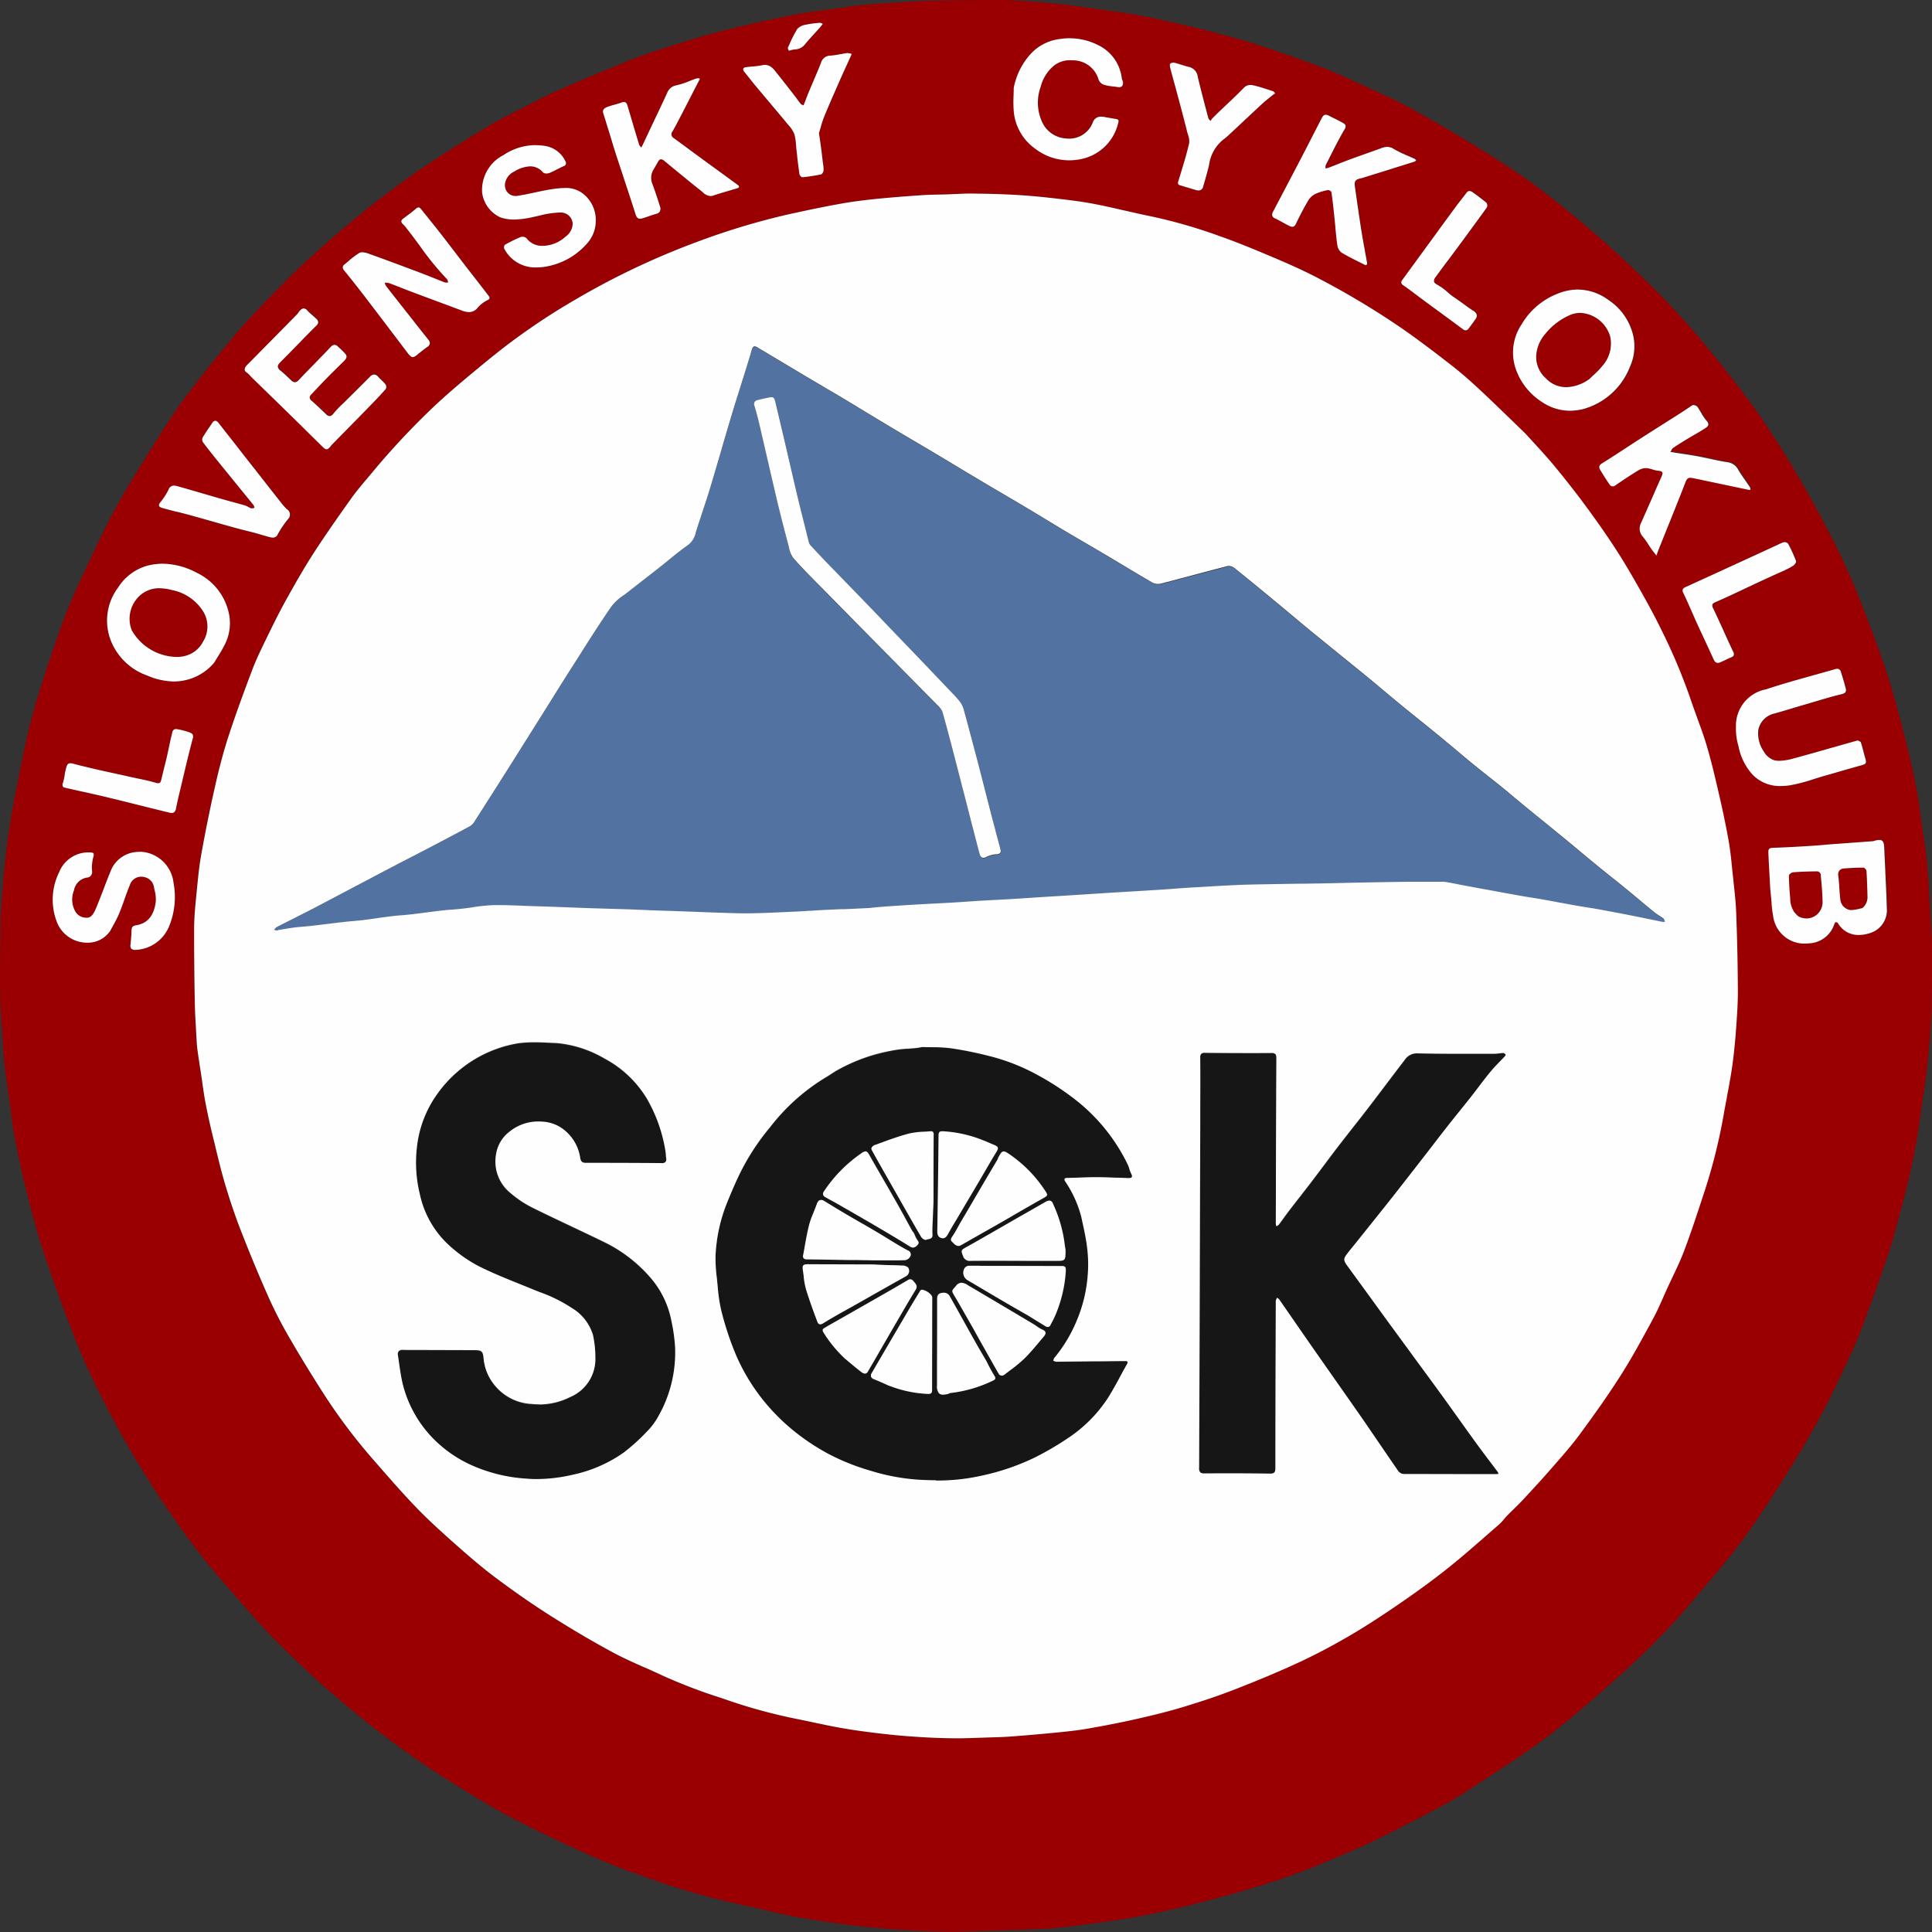 <svg xmlns="http://www.w3.org/2000/svg" xmlns:xlink="http://www.w3.org/1999/xlink" width="139" height="139" viewBox="0 0 139 139">
  <rect x="0" y="0" width="139" height="139" fill="#333333" stroke="none"/>
  <defs>
    <clipPath id="clip-path">
      <rect id="Rectangle_4074" data-name="Rectangle 4074" width="139" height="139" transform="translate(0 0)" fill="none"/>
    </clipPath>
  </defs>
  <g id="Group_9082" data-name="Group 9082" transform="translate(0 0.003)">
    <g id="Group_9081" data-name="Group 9081" transform="translate(0 -0.003)" clip-path="url(#clip-path)">
      <path id="Path_4606" data-name="Path 4606" d="M66.879.051c-.563.012-1.136.05-1.69.088h-.014L64.556.18c-.585.036-1.2.08-1.689.114l-.284.02L62.4.326c-.2.013-.437.028-.66.057-.358.048-.721.1-1.072.153l-.022,0L60.55.554c-.231.035-.463.069-.694.1s-.474.064-.711.093l-.012,0C58.72.8,58.253.86,57.8.939c-.929.165-1.853.36-2.713.545s-1.725.387-2.586.6-1.526.392-2.14.577c-1.3.391-2.435.748-3.468,1.091-.651.216-1.335.472-2.09.782-1.328.546-2.981,1.225-4.56,1.921-.691.3-1.367.651-2.02.986l-.157.08-.411.21L37.129,8c-.578.287-1.176.584-1.74.923-1.692,1.016-3.079,1.883-4.367,2.73-.957.629-1.98,1.357-3.22,2.29-.933.7-1.88,1.46-2.894,2.316s-2.053,1.771-3.08,2.713c-.553.507-1.084,1.048-1.6,1.57l-.413.42c-.537.543-1.063,1.09-1.564,1.624-.448.479-.818.883-1.166,1.3l-.127.152-.013.016c-.769.922-1.565,1.875-2.317,2.836l-.012.015c-.689.88-1.469,1.877-2.152,2.9-1.008,1.512-1.953,3.049-2.833,4.492-.549.9-1.186,1.967-1.741,3.057-.72,1.413-1.387,2.831-2.167,4.526-.387.84-.834,1.841-1.216,2.89-.5,1.377-.995,2.84-1.556,4.606-.4,1.247-.689,2.283-.917,3.26-.3,1.266-.552,2.563-.8,3.818l-.132.665c-.149.753-.288,1.553-.427,2.45-.087.564-.154,1.117-.226,1.7l-.023.19q-.021.167-.042.336c-.017.17-.036.335-.054.5l0,.017c-.033.29-.065.563-.085.843-.022.3-.046.6-.07.9v.016c-.066.817-.135,1.661-.14,2.492,0,.511-.01,1.022-.016,1.533-.025,1.963-.051,3.984.12,5.969.027.313.043.636.058.921v.015c.02.386.041.786.083,1.175.088.8.2,1.617.308,2.4v.01q.049.352.1.7c.025.185.049.37.073.555l.012.094c.075.589.152,1.2.265,1.8.264,1.393.505,2.516.76,3.533l.019.077c.37,1.478.752,3.006,1.23,4.478.578,1.784,1.22,3.532,2.007,5.606.466,1.226.982,2.449,1.536,3.633.6,1.277,1.248,2.5,1.807,3.523.583,1.072,1.2,2.146,1.847,3.191.59.961,1.242,1.963,1.994,3.061.762,1.114,1.4,2,2.023,2.8.685.884,1.416,1.738,2.166,2.607l.222.256c.846.979,1.719,1.989,2.62,2.943.824.872,1.706,1.711,2.559,2.522l.2.188c.644.613,1.3,1.206,1.962,1.763,1.07.906,2.038,1.72,3.054,2.506,1.143.884,2.224,1.672,3.3,2.41,1.221.834,2.474,1.609,3.43,2.19,1.2.73,2.2,1.332,3.278,1.885,1.57.807,3.19,1.586,4.814,2.316,1.085.489,2.523,1.115,4.016,1.626l.512.176a50.859,50.859,0,0,0,6.727,1.968c.661.129,1.329.288,1.973.442l.015,0c.668.16,1.359.325,2.046.457,1.211.233,2.448.4,3.644.558l.146.02c.883.118,1.749.2,2.788.291.667.059,1.392.107,2.217.147.721.034,1.56.072,2.386.075h.082c.574,0,1.172-.021,1.7-.039l.571-.019.782-.024c1.039-.031,2.114-.064,3.186-.107.613-.025,1.218-.071,1.8-.135.92-.1,1.842-.23,2.621-.34l.058-.008.454-.063c.732-.1,1.485-.206,2.219-.345,1.292-.248,2.437-.5,3.5-.76,1.5-.371,2.969-.767,4.376-1.177,1.274-.37,2.394-.734,3.424-1.112,1.2-.439,2.4-.946,3.552-1.435l.019-.008.026-.011c1.039-.439,1.83-.8,2.562-1.166,1.417-.709,3.063-1.539,4.67-2.415.916-.5,1.8-1.078,2.648-1.639l.468-.307.228-.15c1.2-.786,2.44-1.6,3.624-2.464,1.234-.9,2.388-1.88,3.464-2.8,1.2-1.031,2.445-2.151,3.7-3.329.638-.6,1.251-1.244,1.844-1.868l.469-.492c.35-.366.682-.753,1.019-1.15q.36-.424.722-.847c.684-.8,1.459-1.709,2.179-2.6.794-.99,1.482-1.918,2.1-2.836,1-1.474,1.939-2.973,2.646-4.115.6-.961,1.2-2,1.788-3.072.538-.98,1.016-1.968,1.374-2.719l.293-.613c.445-.927.906-1.886,1.286-2.862.775-1.99,1.462-3.964,2.032-5.633.279-.815.506-1.663.725-2.482l.04-.147.109-.406c.294-1.084.519-1.97.707-2.788.181-.79.344-1.6.5-2.491.1-.575.182-1.164.262-1.733.033-.241.066-.475.1-.71.027-.186.055-.373.083-.559l.02-.136c.083-.552.177-1.177.251-1.784.084-.686.155-1.424.218-2.257l.005-.073c.061-.8.124-1.635.14-2.458.025-1.334.021-2.69.016-4v-.267c0-.339-.023-.692-.043-1-.007-.111-.014-.222-.02-.333l-.034-.606c-.05-.89-.106-1.9-.167-2.878-.036-.574-.071-1.092-.137-1.622s-.147-1.066-.226-1.583l-.022-.149q-.046-.3-.091-.609c-.036-.25-.07-.5-.1-.751-.072-.54-.145-1.089-.247-1.623-.218-1.14-.444-2.167-.69-3.142l-.061-.24,0-.014c-.358-1.42-.729-2.888-1.171-4.308-.436-1.4-.963-2.9-1.612-4.58-.609-1.579-1.214-3.118-1.929-4.589-.826-1.7-1.767-3.465-2.875-5.39-.918-1.595-1.9-3.164-2.933-4.666-.9-1.31-1.9-2.57-2.863-3.788l-.064-.08c-.92-1.159-1.792-2.2-2.665-3.169-.744-.828-1.564-1.676-2.658-2.748-.876-.858-1.816-1.735-2.875-2.682-.953-.852-1.841-1.607-2.715-2.309-1.036-.831-2.1-1.685-3.217-2.453-1.192-.821-2.527-1.676-4.2-2.689-1.49-.9-2.965-1.746-4.384-2.509-.728-.392-1.5-.736-2.243-1.069l-.053-.024q-.346-.154-.691-.311l-.612-.282c-.694-.322-1.413-.654-2.14-.931-1.419-.54-2.939-1.078-4.519-1.6-1.124-.371-2.284-.685-3.284-.949-1.064-.282-2.156-.533-3.212-.776l-.028-.006c-.878-.2-1.615-.363-2.36-.495-.606-.107-1.241-.2-1.8-.273L79.4.714,79.019.659l-.2-.029C78.18.537,77.516.441,76.854.36,76.109.268,75.373.2,74.667.143L74.374.122C73.606.064,72.812,0,72.03,0l-.679,0C69.8,0,68.218.025,66.879.051M56.742,3.582c-.028-.051-.059-.108-.043-.142l.075-.166L56.81,3.2a8.76,8.76,0,0,1,.57-1.114,1.022,1.022,0,0,1,.6-.3,6.448,6.448,0,0,1,.868-.125L59,1.64h.012a.328.328,0,0,1,.132.044l.059.029.007,0h0l-.01.009L59,1.985l-.173.191-.058.064-.014.015-.082.09-.012.012c-.277.3-.539.589-.784.892a.963.963,0,0,1-.679.3,1.587,1.587,0,0,0-.415.1.715.715,0,0,0-.037-.074M74.5,10.7a3.686,3.686,0,0,1-1.544-2.644,8.918,8.918,0,0,1-.017-1.189c0-.147.011-.342.011-.537a5.029,5.029,0,0,1,1.237-2.473A3.416,3.416,0,0,1,76.336,2.8a4.4,4.4,0,0,1,2.674.436A3.045,3.045,0,0,1,80.725,5.65a.355.355,0,0,0,.033.094.468.468,0,0,1-.008.433.286.286,0,0,1-.233.087.836.836,0,0,1-.139-.013c-.093-.016-.19-.028-.283-.04l-.027,0a3.476,3.476,0,0,1-.607-.112.646.646,0,0,1-.4-.35A1.915,1.915,0,0,0,77.4,4.338c-.121-.01-.231-.015-.336-.015a1.849,1.849,0,0,0-1.212.379,2.864,2.864,0,0,0-.964,1.521A3.332,3.332,0,0,0,75.05,8.9a2.025,2.025,0,0,0,1.677,1.049c.082.008.16.012.232.012a1.813,1.813,0,0,0,1.681-1.19.592.592,0,0,1,.585-.393,1.627,1.627,0,0,1,.3.034l.141.029.012,0,.011,0,.011,0c.187.038.38.077.571.1.1.015.164.034.193.08s.024.11-.011.226a3.447,3.447,0,0,1-2.722,2.594,4.235,4.235,0,0,1-.8.077A4.009,4.009,0,0,1,74.5,10.7M57.85,7.528l.006-.015c.012-.033.025-.066.038-.1l.092-.239L58,7.129c.067-.175.137-.355.21-.528.087-.209.176-.417.264-.625l.047-.111c.178-.417.38-.89.562-1.351a.69.69,0,0,1,.669-.507,5.942,5.942,0,0,0,.732-.108l.024,0c.14-.026.3-.057.453-.079l.038,0a.7.7,0,0,1,.181.034l.013,0,.086.022h.007l-.035.081c-.025.062-.05.124-.077.184l-.268.589c-.225.493-.363.8-.492,1.091l-.174.394-.011.026c-.291.66-.621,1.408-.917,2.132a8.063,8.063,0,0,0-.27.83l-.013.046c-.031.111-.063.223-.1.332.109.675.188,1.321.273,2.035.007.054.014.109.022.164a2.536,2.536,0,0,1,.037.471c0,.1-.1.277-.175.293a12.955,12.955,0,0,1-1.347.207c-.069,0-.2-.135-.211-.222-.062-.415-.112-.84-.16-1.25l-.006-.046,0-.02V11.2l-.043-.368c-.014-.118-.024-.242-.034-.363a3.987,3.987,0,0,0-.118-.8,1.957,1.957,0,0,0-.415-.653L56.7,8.954c-.456-.551-.922-1.105-1.334-1.594l-.016-.02c-.317-.376-.629-.746-.939-1.118-.2-.239-.4-.492-.576-.714l-.024-.03-.264-.333a.216.216,0,0,1-.06-.206.176.176,0,0,1,.149-.1c.162-.025.327-.041.51-.057h.017a5.362,5.362,0,0,0,.673-.091.992.992,0,0,1,.209-.024c.388,0,.6.27.827.556l.047.059c.446.56.9,1.147,1.307,1.665.047.061.092.122.14.189l.015.02.014.02c.073.1.148.206.23.3a.3.3,0,0,0,.133.072l.015.005.053.021Zm28.243,6.153c-.228-.059-.457-.131-.669-.2l-.012,0-.01,0-.03-.009c-.141-.045-.286-.091-.429-.132-.088-.025-.135-.053-.157-.095a.253.253,0,0,1,.007-.192l.124-.408c.234-.762.477-1.549.66-2.343a1.265,1.265,0,0,0-.093-.627l0-.013c-.026-.082-.058-.185-.077-.279-.248-.99-.492-1.9-.762-2.9l-.066-.245-.038-.142-.028-.1c-.093-.337-.2-.728-.3-1.114-.023-.087-.047-.248.006-.3a.352.352,0,0,1,.226-.07.365.365,0,0,1,.089.01c.166.043.343.1.473.142l.014,0,.024.008c.158.051.339.109.515.152a.814.814,0,0,1,.633.7c.206.869.437,1.746.66,2.595l.01.04.007.026.082.31a.373.373,0,0,0,.1.146.486.486,0,0,1,.055.063v0a.542.542,0,0,0,.042-.058.71.71,0,0,1,.087-.119c.129-.135.266-.271.416-.416s.3-.288.454-.431l.049-.047.054-.051c.385-.362.863-.813,1.291-1.254a.642.642,0,0,1,.481-.213,1,1,0,0,1,.209.025c.394.09.784.218,1.161.341l.239.078a.32.32,0,0,1,.124.1l.049.056,0,0h0c-.014.007-.028.015-.045.026l-.012.007a1.174,1.174,0,0,0-.117.081c-.068.056-.138.111-.208.166-.183.146-.373.3-.548.458-.473.437-.959.893-1.387,1.294l-.034.032-.062.058-.021.02-.013.012-.167.156-.767.718a3.359,3.359,0,0,1-.368.3A2.863,2.863,0,0,0,87,11.9c-.1.408-.221.835-.32,1.178l-.035.122-.012.043-.056.2a.323.323,0,0,1-.332.259.622.622,0,0,1-.153-.021m-39.927-3.1.018-.034.006-.012c.025-.045.049-.09.071-.136q.1-.221.208-.442l.063-.133.007-.015.048-.1.307-.653q.174-.368.349-.735c.239-.5.509-1.071.767-1.636a.862.862,0,0,1,.677-.549,6.227,6.227,0,0,0,.95-.312c.149-.058.318-.124.486-.182a.165.165,0,0,1,.056-.008.617.617,0,0,1,.1.012l.02,0,.062.011h.005l-.025.046-.009.019c-.017.035-.034.071-.051.106l-.351.68-.025.05c-.3.588-.6,1.168-.9,1.748l-.069.133-.005.011-.01.02c-.168.323-.341.657-.529.98a.316.316,0,0,0,.089.486q.5.365,1,.734l.1.075.135.1.045.033.229.168.249.182.434.317,1.236.9.078.056.325.237.752.548c.084.062.122.116.115.162s-.055.078-.141.1c-.181.055-.363.109-.545.162l-.07.021-.018.005c-.336.1-.716.21-1.077.332a.643.643,0,0,1-.206.036.885.885,0,0,1-.561-.282c-.04-.035-.079-.068-.118-.1-.631-.5-1.26-1.013-1.87-1.514l-.016-.013-.048-.039-.03-.025-.654-.537a.46.46,0,0,0-.262-.136c-.086,0-.157.068-.246.236s-.187.339-.292.508a1.125,1.125,0,0,0-.074,1.045c.206.563.382,1.085.537,1.6a.454.454,0,0,1-.007.362.4.4,0,0,1-.267.179c-.171.045-.343.1-.51.162l-.018.006c-.179.063-.317.111-.459.151a.618.618,0,0,1-.171.028c-.152,0-.248-.089-.311-.288-.3-.959-.623-1.923-.906-2.774l0-.01-.1-.3q-.142-.427-.283-.854c-.068-.205-.132-.412-.2-.618l-.032-.1-.016-.05-.05-.158c-.177-.6-.363-1.194-.527-1.715l-.011-.035,0-.013-.051-.164-.04-.126L43.5,8.438l-.094-.3c-.081-.26.124-.376.312-.448a5.059,5.059,0,0,1,.485-.15l.02-.006c.143-.039.321-.087.488-.151a.537.537,0,0,1,.187-.042c.126,0,.2.079.256.264.281.962.553,1.878.834,2.8a.422.422,0,0,0,.1.147.648.648,0,0,1,.057.066Zm46.655,5.685c-.175-.082-.344-.177-.51-.27s-.36-.2-.554-.29a.342.342,0,0,1-.2-.183.432.432,0,0,1,.07-.325q.386-.74.776-1.478l.064-.122q.5-.953,1-1.907c.355-.682.708-1.369,1.049-2.034l.022-.042.022-.043.526-1.023c.113-.22.2-.3.312-.3a.687.687,0,0,1,.291.1l.284.142.012.006L96,8.5c.194.1.412.2.613.32l.011.007c.1.058.188.109.212.2a.373.373,0,0,1-.072.276c-.383.651-.724,1.325-1.053,1.977l-.059.118q-.116.23-.234.459a.389.389,0,0,0-.024.175.485.485,0,0,1,0,.083v0H95.4l.068-.016a1.228,1.228,0,0,0,.165-.046c.188-.072.375-.146.562-.221l.061-.024c.257-.1.577-.228.884-.342.511-.189,1.043-.378,1.47-.529l.038-.013.686-.245a1.285,1.285,0,0,1,.493-.119.847.847,0,0,1,.456.14,8.4,8.4,0,0,0,1.024.5l.016.007c.131.057.311.135.477.214a.26.26,0,0,1,.079.072l.012.015.018.024,0,0h0a.235.235,0,0,0-.042.031.307.307,0,0,1-.093.06q-1.4.441-2.812.878l-.029.009-.785.245-.068.023a.675.675,0,0,1-.087.025c-.471.092-.553.2-.489.645l.029.2.008.055.005.038c.131.921.28,1.964.44,2.969.07.442.153.884.233,1.312l.006.033.005.028c.053.279.1.559.155.839a.185.185,0,0,1-.06.139.032.032,0,0,1-.02.006.287.287,0,0,1-.1-.033c-.141-.072-.283-.143-.436-.219-.4-.2-.81-.4-1.2-.637a.8.8,0,0,1-.321-.513c-.068-.464-.111-.942-.15-1.364l0-.018c-.021-.227-.041-.446-.064-.665l-.005-.048c-.054-.509-.121-1.142-.21-1.754-.008-.058-.152-.152-.233-.152h-.017a3.946,3.946,0,0,0-.9.272,1.272,1.272,0,0,0-.513.467c-.31.526-.611,1.1-.894,1.693-.066.14-.154.209-.266.209a.4.4,0,0,1-.168-.043M36.007,15.64A2.282,2.282,0,0,1,34.7,13.862a2.813,2.813,0,0,1,1.533-2.7,4.166,4.166,0,0,1,2.326-.719,4.277,4.277,0,0,1,.567.038,1.961,1.961,0,0,1,1.558,1.1.29.29,0,0,1,.044.229.267.267,0,0,1-.162.139c-.163.071-.332.16-.456.224l-.009,0a6.116,6.116,0,0,1-.554.266.6.6,0,0,1-.217.036.342.342,0,0,1-.242-.069,1.2,1.2,0,0,0-.932-.444,2.41,2.41,0,0,0-1.157.379,1.166,1.166,0,0,0-.628.744.807.807,0,0,0,.123.712.781.781,0,0,0,.615.3.731.731,0,0,0,.116-.009c.418-.062.843-.154,1.254-.242.5-.107,1.013-.217,1.529-.279a5.187,5.187,0,0,1,.634-.045,1.977,1.977,0,0,1,1.414.488,2.4,2.4,0,0,1,.82,1.873,2.45,2.45,0,0,1-.69,1.7A5.063,5.063,0,0,1,39.174,19.2a3.972,3.972,0,0,1-.579.044,2.509,2.509,0,0,1-2.313-1.355.283.283,0,0,1,0-.181.16.16,0,0,1,.053-.094,10.318,10.318,0,0,1,1.132-.558.315.315,0,0,1,.115-.018.427.427,0,0,1,.3.1,1.384,1.384,0,0,0,1.154.552,2.264,2.264,0,0,0,.274-.018,2.476,2.476,0,0,0,1.378-.639,1.175,1.175,0,0,0,.52-.94.852.852,0,0,0-.807-.8l-.121,0a6.553,6.553,0,0,0-1.466.222c-.139.032-.277.064-.417.093a6.8,6.8,0,0,1-1.409.191,2.969,2.969,0,0,1-.982-.157m69.266,8.044c-.554-.413-1.119-.827-1.665-1.228l-.021-.015-.146-.107q-.5-.369-1.007-.74c-.163-.12-.324-.241-.485-.363l-.033-.025-.013-.01c-.282-.212-.6-.452-.917-.67a.307.307,0,0,1-.15-.184.273.273,0,0,1,.07-.2l.364-.5.266-.365.267-.365.352-.481.614-.84.411-.563.207-.284q.66-.906,1.324-1.809c.15-.2.309-.409.463-.607l.017-.022.036-.047.043-.056.054-.069.053-.069.148-.191a.3.3,0,0,1,.235-.139.352.352,0,0,1,.206.08l.14.1c.258.19.579.427.864.67a.336.336,0,0,1,.024.324c-.786,1.094-1.6,2.2-2.255,3.081l-.024.033q-.255.344-.513.685l-.017.022-.015.019c-.286.381-.582.775-.866,1.173a.424.424,0,0,0-.117.319c.02.084.1.158.231.228a4.324,4.324,0,0,1,.774.563c.1.082.209.177.319.263.283.183.546.375.778.545l.017.013.016.011c.232.169.451.329.682.477a.511.511,0,0,1,.263.3.436.436,0,0,1-.115.333l-.1.14-.041.057L106,23.2c-.107.148-.211.292-.319.431a.28.28,0,0,1-.217.134.329.329,0,0,1-.193-.078M68.815,125.067c-.788,0-1.6-.029-2.421-.077-1.024-.061-1.864-.13-2.643-.219-1-.113-2.068-.244-3.149-.432-.72-.125-1.445-.28-2.084-.416l-.048-.01c-.428-.091-.884-.188-1.323-.274a38.413,38.413,0,0,1-5-1.383l-.268-.091a38.414,38.414,0,0,1-4.211-1.608c-.425-.2-.873-.4-1.268-.576l-.01,0-.04-.018c-.76-.337-1.545-.687-2.287-1.087-1.471-.794-3-1.7-4.556-2.683-1.206-.766-2.459-1.636-3.831-2.659-1-.744-1.941-1.56-2.812-2.331-1.01-.894-1.993-1.776-2.919-2.735-.912-.944-1.791-1.949-2.642-2.923l-.02-.023-.479-.548a40.83,40.83,0,0,1-3.746-5.033c-.875-1.38-1.528-2.449-2.114-3.466a31.865,31.865,0,0,1-1.5-2.845c-.691-1.537-1.361-3.137-2.048-4.891-.424-1.081-.826-2.257-1.2-3.493-.281-.942-.515-1.916-.742-2.858l-.007-.027-.005-.022-.043-.178-.1-.4c-.211-.873-.385-1.67-.532-2.438-.085-.442-.151-.91-.21-1.326v-.01c-.028-.2-.057-.4-.087-.6l-.07-.457-.014-.091c-.066-.427-.13-.845-.188-1.262-.037-.271-.055-.549-.069-.811-.013-.23-.027-.46-.041-.69l0-.044V74c-.036-.581-.073-1.181-.084-1.776-.04-2.127-.056-3.853-.051-5.431,0-.718.066-1.428.144-2.216l.034-.343.011-.118c.083-.857.168-1.743.321-2.612.278-1.573.612-3.225.993-4.911.319-1.41.621-2.542.953-3.561.561-1.725,1.2-3.433,1.744-4.878.274-.723.619-1.431.957-2.123l.085-.175c.464-.954.888-1.815,1.372-2.686.607-1.091,1.259-2.248,1.969-3.347.879-1.361,1.832-2.715,2.732-3.976.365-.511.789-1.013,1.17-1.462l.011-.014.092-.109.188-.223a55.077,55.077,0,0,1,4.474-4.786c.929-.875,1.91-1.7,2.831-2.468,1.044-.866,2.07-1.707,3.141-2.485,1.156-.84,2.3-1.6,3.4-2.265,1.429-.86,2.751-1.593,4.044-2.238a54.966,54.966,0,0,1,5.7-2.462,50.949,50.949,0,0,1,6.412-1.92c1.374-.3,2.588-.551,3.71-.756.735-.133,1.534-.242,2.516-.343,1.2-.124,2.384-.21,3.28-.271.447-.031.921-.042,1.3-.051h.018l.09,0,.521-.015c.2-.007.391-.016.586-.025h.025c.33-.015.74-.034,1.125-.034h.091c1.053.008,1.971.034,2.806.079.9.048,1.787.122,2.642.218l.166.018.014,0c.986.111,2,.226,3,.415.757.143,1.513.318,2.244.486l.04.01.017,0c.536.124,1.2.278,1.839.406a36.968,36.968,0,0,1,4.976,1.433c1.4.492,2.8,1.081,4.115,1.642.871.371,2.014.874,3.134,1.471a57.711,57.711,0,0,1,5.934,3.58c1.246.869,2.431,1.779,3.526,2.633.622.485,1.26,1.037,2.009,1.737.764.714,1.529,1.454,2.269,2.171l.03.029.015.014.021.021.181.175.746.721c.209.23.416.456.622.679l.008.008.009.01.007.008c.493.536.958,1.042,1.4,1.58.8.965,1.576,1.952,2.3,2.934.809,1.094,1.515,2.108,2.158,3.1s1.231,2.01,1.776,2.975c.441.781,1.013,1.813,1.524,2.869a41.136,41.136,0,0,1,2.072,4.917c.149.449.315.9.478,1.345l.018.051,0,.012c.23.627.469,1.276.663,1.923.348,1.161.623,2.349.888,3.5l.019.08c.278,1.2.5,2.289.687,3.318.112.629.182,1.317.238,1.869l0,.014.03.287.01.094q.035.33.073.659l0,.027c.079.711.161,1.446.189,2.174.074,1.9.115,3.8.123,5.647,0,1-.074,2.024-.144,2.93l0,.021c-.079,1.04-.172,1.892-.29,2.682-.109.723-.254,1.487-.37,2.1l0,.023c-.063.335-.127.669-.187,1a40.332,40.332,0,0,1-1.336,5.47l-.153.466-.008.023c-.423,1.292-.86,2.63-1.347,3.928-.258.688-.576,1.358-.884,2.007l-.039.083c-.113.238-.225.475-.335.714q-.124.274-.246.548l-.024.051,0,.01c-.221.5-.472,1.064-.757,1.588l-.144.266-.005.01c-.673,1.24-1.37,2.522-2.145,3.74-.806,1.264-1.725,2.588-2.98,4.292-.544.739-1.162,1.444-1.76,2.127l-.345.395c-.661.759-1.371,1.525-1.986,2.184-.2.213-.408.418-.611.617l-.019.019-.018.018-.015.014c-.139.135-.3.288-.446.442-.079.081-.154.17-.227.257l-.008.009a3.258,3.258,0,0,1-.341.366l-.7.609-.023.02-.031.027c-.919.8-1.868,1.635-2.846,2.421s-2.044,1.576-3.3,2.441c-1,.689-2.318,1.584-3.7,2.4-1.272.751-2.527,1.417-3.731,1.978-1.391.647-2.93,1.3-4.706,1.988-1.116.434-2.351.853-3.774,1.281-1.232.37-2.474.66-3.418.871-1.094.245-2.248.47-3.528.69-.709.121-1.441.193-2.148.262l-.151.015c-1.018.1-2.075.191-3.14.27-.439.032-.893.045-1.294.057l-.357.01-.556.02-.048,0c-.474.018-1.011.038-1.523.038ZM32.236,20.258l0-.014a.322.322,0,0,0-.063-.158,20.849,20.849,0,0,1-1.957-2.4c-.236-.321-.559-.76-.871-1.156-.025-.032-.05-.065-.079-.1a2.343,2.343,0,0,0-.269-.311.271.271,0,0,1-.112-.2.279.279,0,0,1,.134-.193c.08-.061.16-.122.241-.182l.038-.028c.2-.152.436-.325.646-.51a.289.289,0,0,1,.178-.087c.062,0,.119.038.19.127l.184.229.18.224.01.012.026.032c.322.4.687.854,1.029,1.293s.7.909.966,1.255l.022.029q.332.434.665.868c.153.2.307.4.461.595l.056.072.116.149.043.055.025.032c.326.418.694.891,1.045,1.352l.015.02c.045.058.1.124.079.191s-.063.1-.156.142a2.241,2.241,0,0,0-.712.555.784.784,0,0,1-.612.3,1.491,1.491,0,0,1-.522-.117q-.9-.338-1.8-.672l-.3-.111q-.739-.275-1.477-.551c-.236-.089-.471-.181-.706-.273l-.025-.01-.026-.01-.03-.011c-.258-.1-.551-.217-.841-.325a.78.78,0,0,0-.23-.034h-.017a.7.7,0,0,1-.081-.007h-.01c.006.019.013.038.02.056l0,.013.007.02a.662.662,0,0,0,.087.176c.36.465.754.963,1.041,1.326l.014.018.274.347.454.577.008.01.039.051c.365.465.778.991,1.187,1.5a.4.4,0,0,1,.117.3.364.364,0,0,1-.178.232c-.067.046-.135.1-.2.146l-.008.006-.023.018-.067.051c-.059.048-.112.089-.16.125l-.013.01c-.056.043-.107.081-.154.122-.192.165-.317.254-.425.254-.124,0-.229-.11-.4-.341l-.708-.934-.018-.024-.124-.163c-.679-.9-1.382-1.824-2.085-2.741-.5-.659-1.045-1.342-1.6-2.031a.338.338,0,0,1-.1-.242.3.3,0,0,1,.128-.193c.091-.073.18-.148.27-.224a6.291,6.291,0,0,1,.794-.6.4.4,0,0,1,.207-.046,1.313,1.313,0,0,1,.418.083c1.311.469,2.564.938,3.734,1.379.313.117.63.245.911.357l.043.018.034.014.028.011.049.02c.236.095.473.189.71.281a.337.337,0,0,0,.119.017h.115a.08.08,0,0,1,.025,0c-.007-.023-.012-.047-.018-.07m78.74,8.672a4.615,4.615,0,0,1-1.911-2.415,3.631,3.631,0,0,1,.422-3.167,5.185,5.185,0,0,1,2.626-2.23,3.927,3.927,0,0,1,1.437-.287,3.743,3.743,0,0,1,2.2.751,4.207,4.207,0,0,1,1.7,2.259,3.555,3.555,0,0,1-.166,2.574,5.049,5.049,0,0,1-3.327,3.007,3.915,3.915,0,0,1-.974.127,3.561,3.561,0,0,1-2-.619M23.093,32.012l-.683-.671-.07-.069-.3-.3-.137-.135c-.554-.544-1.1-1.081-1.651-1.618q-.633-.619-1.268-1.235l-.419-.408-.429-.418c-.042-.041-.082-.085-.125-.133a1.409,1.409,0,0,0-.244-.23.312.312,0,0,1-.152-.188.42.42,0,0,1,.124-.293l.024-.035a.479.479,0,0,1,.063-.065l.036-.033.277-.281.017-.017q1.615-1.636,3.228-3.274a.848.848,0,0,0,.1-.128.787.787,0,0,1,.106-.135.484.484,0,0,1,.3-.173.329.329,0,0,1,.237.137,3.669,3.669,0,0,0,.38.356l.01.009c.079.068.178.153.264.238a.356.356,0,0,1,.131.243.352.352,0,0,1-.127.241c-.416.415-.835.843-1.24,1.257l-.008.008-.007.008-.051.053-.009.009-.037.038c-.379.388-.809.827-1.236,1.254-.136.135-.193.239-.188.336a.414.414,0,0,0,.193.282c.189.149.37.321.547.487l.008.008c.069.066.139.131.209.2a.416.416,0,0,0,.271.14.383.383,0,0,0,.265-.147c.4-.421.828-.858,1.141-1.178.412-.421.784-.8,1.157-1.2a.417.417,0,0,1,.288-.166.368.368,0,0,1,.243.121l.114.105.008.008a4.428,4.428,0,0,1,.421.425c.168.2.026.377-.12.523l-.207.2-.1.1-.1.1-.051.051c-.242.238-.515.509-.774.773-.2.206-.4.419-.6.625l-.02.021-.021.022q-.228.243-.458.485a.339.339,0,0,0-.123.241.335.335,0,0,0,.14.225c.237.207.468.426.692.639l.013.012.33.312a.408.408,0,0,0,.264.139c.094,0,.186-.062.29-.2a6.272,6.272,0,0,1,.618-.654c.088-.083.169-.162.249-.241q.309-.309.621-.616c.341-.338.737-.731,1.113-1.112a.449.449,0,0,1,.307-.167.42.42,0,0,1,.3.17c.07.078.146.151.223.226a3.236,3.236,0,0,1,.309.328.342.342,0,0,1,0,.324c-.35.4-.728.8-1.085,1.161q-.793.813-1.589,1.622l-.131.134-.247.251-.787.8-.02.018a.242.242,0,0,0-.03.031c-.155.207-.253.312-.361.312s-.213-.094-.419-.306m92.719,2.823c-.225-.329-.445-.673-.654-1.024-.107-.181-.123-.324.131-.48.622-.384,1.257-.8,1.818-1.167l.009-.006.052-.034q.484-.317.969-.63c.684-.44,1.414-.9,1.948-1.238l.013-.008.219-.139.118-.075.118-.075.5-.314c.126-.088.243-.165.355-.238s.194-.127.286-.192a.393.393,0,0,1,.22-.081.356.356,0,0,1,.287.194c.063.1.124.2.185.3l.014.024a3.72,3.72,0,0,0,.412.608.358.358,0,0,1,.121.271c-.016.118-.137.2-.244.268-.227.151-.468.291-.7.425l-.016.009-.01.005c-.153.088-.3.175-.451.265-.376.229-.745.454-1.109.7a.5.5,0,0,0-.14.19l-.01.018a.6.6,0,0,1-.045.074l0,0,.087.02.024,0,.01,0,.01,0c.05.01.1.021.15.029l.459.072.121.019.021,0,.05.008c.348.054.742.116,1.121.186.243.046.488.1.726.151l.042.009.034.007c.412.091.839.185,1.265.244a1.023,1.023,0,0,1,.782.583c.157.253.329.5.5.746.108.156.213.306.314.458a.332.332,0,0,1,.038.127l.006.04,0,.018,0,.008h0v0a.127.127,0,0,0-.025,0H125.9l-.05,0a.322.322,0,0,1-.077-.008q-.948-.2-1.9-.4l-1.13-.238-.248-.053c-.215-.046-.509-.11-.785-.156a.473.473,0,0,0-.087-.008c-.152,0-.246.085-.328.293-.481,1.24-1.017,2.569-1.409,3.539q-.255.633-.509,1.265c-.045.114-.089.234-.125.337-.017.048-.033.093-.051.137l-.009.025h0v0c-.032-.046-.068-.091-.1-.136l-.006-.008c-.073-.091-.163-.2-.242-.318s-.155-.228-.215-.321l-.007-.01a5.571,5.571,0,0,0-.4-.563A.867.867,0,0,1,118.1,37.6q.219-.493.436-.986l.109-.246.1-.225.052-.119.048-.109.048-.109.085-.192q.293-.663.587-1.325c.063-.142.095-.245.053-.315s-.122-.094-.271-.105a2.189,2.189,0,0,1-.426-.094,2.037,2.037,0,0,0-.433-.1l-.05,0a1.1,1.1,0,0,0-.542.161c-.515.313-1.055.667-1.653,1.081a.354.354,0,0,1-.2.076.29.29,0,0,1-.234-.157M18.245,36.553l.07-.02-.014-.047-.006-.023a.4.4,0,0,0-.06-.136q-.679-.839-1.362-1.676-.587-.721-1.169-1.438c-.36-.444-.743-.921-1.1-1.4a.363.363,0,0,1-.023-.328c.187-.314.407-.635.584-.892l.1-.153c.076-.112.151-.167.228-.167s.151.051.233.156q.426.544.854,1.088l.153.195.158.2.683.868.631.8.3.378.154.2q.765.977,1.533,1.952l.024.03a4.177,4.177,0,0,0,.447.508.451.451,0,0,1,.084.708A7.537,7.537,0,0,0,20,38.448a.373.373,0,0,1-.348.244.915.915,0,0,1-.211-.032c-.176-.041-.349-.092-.54-.15l-.243-.071c-.3-.088-.589-.16-.87-.231-.2-.05-.418-.1-.628-.162-.565-.155-1.125-.313-1.791-.5-.554-.157-1.143-.324-1.72-.483-.267-.073-.522-.139-.853-.222l-.016,0-.042-.011-.019,0c-.337-.086-.686-.174-1.028-.273-.087-.025-.207-.069-.235-.16-.021-.067.011-.151.1-.252a4.912,4.912,0,0,0,.6-.938.4.4,0,0,1,.377-.257.912.912,0,0,1,.248.042c.558.157,1.126.322,1.68.483l.1.03.063.018q.624.182,1.249.362l.512.144.082.023.1.028.1.027c.337.092.666.183,1,.279a1.057,1.057,0,0,1,.212.1,1.082,1.082,0,0,0,.2.095.154.154,0,0,0,.048.007.553.553,0,0,0,.129-.023M123.326,47.459c-.211-.47-.432-.943-.646-1.4l-.023-.049-.01-.023-.026-.056-.027-.056-.025-.053c-.156-.335-.312-.67-.465-1.005-.133-.291-.267-.6-.365-.823l-.006-.015-.007-.015-.015-.034c-.183-.418-.372-.849-.574-1.265a.335.335,0,0,1-.043-.259c.028-.078.106-.127.214-.177l.95-.433,1.256-.574.51-.234c1.284-.589,2.772-1.273,4.191-1.929a.52.52,0,0,1,.216-.054.309.309,0,0,1,.282.184,10.612,10.612,0,0,1,.532,1.177c.03.077-.1.256-.189.32a3.626,3.626,0,0,1-.459.256l-.015.007c-.061.03-.122.06-.181.092-.97.428-1.9.863-2.721,1.248l-.035.017-.418.2-.15.07-.032.015-.017.008-.032.015c-.51.238-1.038.484-1.563.711-.122.053-.184.1-.208.165a.374.374,0,0,0,.055.279c.241.5.477,1.022.706,1.523l.025.054.011.025.012.027.015.032,0,.009.033.072c.205.45.418.915.632,1.369a.34.34,0,0,1,.047.263c-.022.059-.08.106-.187.15s-.235.105-.349.159l-.012.005-.011.005c-.142.069-.282.135-.423.192a.455.455,0,0,1-.168.037c-.124,0-.218-.075-.288-.229M10.591,48.6a4.383,4.383,0,0,1-2.464-2.167A3.952,3.952,0,0,1,8.5,42.27,3.651,3.651,0,0,1,10.6,40.7a4.446,4.446,0,0,1,1.113-.143,5.3,5.3,0,0,1,2.443.65,4.2,4.2,0,0,1,2.307,2.9,3.387,3.387,0,0,1-.261,2.208,9.865,9.865,0,0,1-.537.942l-.02.033c-.078.126-.155.252-.23.38a3.765,3.765,0,0,1-2.157,1.283,3.62,3.62,0,0,1-.747.078,5.014,5.014,0,0,1-1.92-.429m115.5,7.1a4.23,4.23,0,0,1-.975-1.972l0-.018a4.352,4.352,0,0,1-.193-1.431,2.658,2.658,0,0,1,2.166-2.687c1.137-.379,2.314-.707,3.451-1.025l.036-.01.041-.011c.445-.124.961-.268,1.467-.413a.437.437,0,0,1,.116-.018.284.284,0,0,1,.277.235l.064.209.014.047.007.02.006.02c.088.29.18.591.252.891a.316.316,0,0,1-.016.251c-.047.077-.143.126-.33.169-.608.143-1.216.325-1.8.5l-.025.007-.581.172q-.525.153-1.048.31l-.121.036c-.389.116-.779.232-1.169.345a1.507,1.507,0,0,0-1.2,1.194,2.277,2.277,0,0,0,.4,1.553,1.331,1.331,0,0,0,.783.633,1.742,1.742,0,0,0,.333.03,3.928,3.928,0,0,0,.978-.157c.952-.255,1.9-.527,2.823-.79l.053-.015.01,0,.111-.032.081-.023q.778-.222,1.558-.442l.02,0a.344.344,0,0,1,.149.064.783.783,0,0,0,.073.039c.081.255.148.505.207.725l0,.01c.04.151.079.294.12.436.048.164.067.274.026.348s-.144.115-.318.163c-.595.165-1.171.33-1.758.5l-.326.094-.575.165c-.239.068-.482.144-.7.211l-.037.011a12.2,12.2,0,0,1-1.713.45,4.286,4.286,0,0,1-.675.056,2.719,2.719,0,0,1-2.063-.849M11.61,56.073c.072-.31.148-.62.224-.929l.025-.1c.059-.24.117-.479.174-.718s.1-.463.149-.684c.022-.1.043-.208.066-.311.025-.129.053-.241.076-.331s.047-.183.063-.276c.032-.178.128-.272.278-.272a.5.5,0,0,1,.084.008,5.282,5.282,0,0,1,.855.218c.174.066.355.134.268.449-.24.884-.454,1.786-.661,2.659l-.01.041-.007.029q-.09.382-.182.764l-.036.149-.007.032c-.109.453-.221.921-.309,1.386-.038.2-.143.3-.313.3a.587.587,0,0,1-.134-.018c-.714-.173-1.414-.347-2.156-.531l-.035-.009L10,57.924c-.8-.2-1.583-.394-2.358-.581-.557-.134-1.117-.258-1.657-.378L5.96,56.96c-.389-.086-.778-.172-1.167-.262l-.033-.007c-.1-.023-.2-.044-.245-.121a.308.308,0,0,1,.009-.248,3.5,3.5,0,0,0,.125-.568,3.71,3.71,0,0,1,.112-.526l.01-.033c.041-.133.088-.285.294-.285a.64.64,0,0,1,.159.023c1.016.269,2.07.5,3,.7l.041.009q.508.112,1.015.226c.2.046.405.088.616.132.406.084.866.178,1.3.309a.642.642,0,0,0,.182.033c.14,0,.185-.088.228-.274M127.6,65.87a6.851,6.851,0,0,1-.109-.882l0-.039c-.009-.117-.018-.233-.031-.349-.017-.163-.033-.327-.048-.49l-.02-.216c-.017-.321-.035-.632-.052-.937v-.039c-.028-.5-.056-.971-.075-1.449-.009-.224,0-.335.055-.4s.2-.076.439-.085c.932-.036,1.843-.089,2.532-.131.341-.021.7-.051.968-.074l.066-.006c.219-.018.438-.037.657-.053l1.571-.115,1.211-.088a.512.512,0,0,0,.106-.022l.021-.006a1.346,1.346,0,0,1,.356-.064c.246,0,.334.151.352.6.022.565.05,1.144.076,1.654l0,.052,0,.038c.038.744.084,1.671.105,2.542a1.713,1.713,0,0,1-1.288,1.837,2.509,2.509,0,0,1-.726.114,1.678,1.678,0,0,1-1.485-.828.227.227,0,0,0-.152-.1c-.052.007-.1.085-.123.149a2.008,2.008,0,0,1-1.812,1.382,3.083,3.083,0,0,1-.324.018A2.265,2.265,0,0,1,127.6,65.87M6.956,65.234c.176-.428.345-.866.493-1.253l.008-.022.009-.024.012-.031c.165-.429.351-.915.545-1.377a2.162,2.162,0,0,1,2.012-1.238,2.581,2.581,0,0,1,.377.028,2.515,2.515,0,0,1,2.078,2.2,5.518,5.518,0,0,1-.283,3.044,2.734,2.734,0,0,1-2.424,1.786H9.75a.4.4,0,0,1-.3-.089.377.377,0,0,1-.052-.3c.031-.315.061-.651.071-.985.006-.227.057-.35.316-.393.847-.138,1.315-.705,1.432-1.735a2.489,2.489,0,0,0-.085-.786c-.015-.068-.029-.137-.042-.2a.887.887,0,0,0-.764-.762,1.018,1.018,0,0,0-.175-.016.859.859,0,0,0-.8.593c-.147.35-.278.711-.4,1.06l0,.012-.006.019-.011.031c-.109.3-.233.644-.366.965a8.106,8.106,0,0,1-.414.82l-.006.01-.007.013-.018.032c-.062.112-.124.223-.183.336a1.944,1.944,0,0,1-1.571.858l-.092,0a2.331,2.331,0,0,1-2.215-1.589,4.442,4.442,0,0,1,.19-3.461,2.268,2.268,0,0,1,2.164-1.447c.146,0,.262,0,.31.067s.033.146-.015.292a3.008,3.008,0,0,0-.08,1.015.388.388,0,0,1-.338.434,1.123,1.123,0,0,0-.964.917,1.761,1.761,0,0,0,.089,1.515.888.888,0,0,0,.688.451.9.9,0,0,0,.132.011c.337,0,.5-.256.722-.792" transform="translate(0 0.002)" fill="#9a0002"/>
      <path id="Path_4607" data-name="Path 4607" d="M1127.565,229.248a4.648,4.648,0,0,0-1.889,1.414,2.615,2.615,0,0,0-.633,1.45,2.045,2.045,0,0,0,.693,1.735,1.969,1.969,0,0,0,1.461.632h.029a2.964,2.964,0,0,0,1.641-.589c.1-.1.2-.19.308-.292a4.92,4.92,0,0,0,.616-.64,2.4,2.4,0,0,0,.571-2.115,2.364,2.364,0,0,0-2.144-1.707,1.964,1.964,0,0,0-.652.113" transform="translate(-1014.505 -206.624)" fill="#9a0002"/>
      <path id="Path_4608" data-name="Path 4608" d="M95.677,431.232a2.263,2.263,0,0,0-.669,2.572,3.8,3.8,0,0,0,3.234,1.919,2.4,2.4,0,0,0,.532-.056,2,2,0,0,0,1.37-1.052,2.061,2.061,0,0,0-.006-2.186,3.426,3.426,0,0,0-2.23-1.519,3.616,3.616,0,0,0-.91-.132,2.06,2.06,0,0,0-1.321.453" transform="translate(-85.532 -388.458)" fill="#9a0002"/>
      <path id="Path_4609" data-name="Path 4609" d="M1347.922,635.4c-.393,0-.816.018-1.328.058a.487.487,0,0,0-.361.151.5.5,0,0,0-.076.394c.037.29.057.581.077.862v.015l0,.022c.015.218.035.516.068.789a.857.857,0,0,0,.751.765,2.777,2.777,0,0,0,.64-.1l.026-.006.166-.038a1.019,1.019,0,0,0,.37-.85l-.009-.292v-.026c-.013-.467-.029-1-.064-1.505-.005-.088-.145-.237-.222-.238Z" transform="translate(-1213.902 -572.976)" fill="#9a0002"/>
      <path id="Path_4610" data-name="Path 4610" d="M1310.413,638.2c-.112.008-.3.154-.3.233,0,.468.03.981.083,1.569l.006.075a1.739,1.739,0,0,0,.325,1.035c.038.036.073.073.108.111a.745.745,0,0,0,.215.181,1.237,1.237,0,0,0,.521.117,1.168,1.168,0,0,0,.832-.349,1.194,1.194,0,0,0,.333-.87c-.014-.655-.076-1.306-.135-1.936v-.034a.307.307,0,0,0-.23-.2c-.658,0-1.233.026-1.755.066" transform="translate(-1181.406 -575.439)" fill="#9a0002"/>
      <path id="Path_4611" data-name="Path 4611" d="M538.668,767.18l-.015,0c-.064.012-.126.024-.186.03-.208.023-.417.039-.631.054a8.115,8.115,0,0,0-1.309.167,12.449,12.449,0,0,0-3.993,1.5l-.459.3a14.548,14.548,0,0,0-4.176,3.692,16.508,16.508,0,0,0-2.154,3.3c-.368.748-.693,1.532-.936,2.131a11.576,11.576,0,0,0-.824,3.751,10.46,10.46,0,0,0,.091,1.648v.012l.009.085.006.058q.009.085.017.169.016.158.031.315a11.375,11.375,0,0,0,.251,1.7,21.828,21.828,0,0,0,1.069,3.229,14.149,14.149,0,0,0,2.488,3.867,14.5,14.5,0,0,0,1.887,1.755,16.329,16.329,0,0,0,2.2,1.442,16.066,16.066,0,0,0,3.088,1.245,14.939,14.939,0,0,0,3.472.649c.434.026.853.04,1.248.04a14.511,14.511,0,0,0,3.332-.359,16.861,16.861,0,0,0,3.711-1.261,21.185,21.185,0,0,0,2.4-1.392,10.041,10.041,0,0,0,2.869-2.833c.324-.5.613-1.034.9-1.556l.005-.01.011-.022.021-.039c.151-.281.313-.578.477-.865.059-.1.076-.172.053-.212s-.087-.047-.146-.047h-.111l-2,.022-.333,0q-1.249.014-2.5.025a.51.51,0,0,1-.17-.041l-.077-.028h0a.227.227,0,0,0,.022-.059.377.377,0,0,1,.063-.152,10.312,10.312,0,0,0,1.576-2.6,10.425,10.425,0,0,0,.834-3.537,9.754,9.754,0,0,0-.065-1.859c-.078-.633-.218-1.267-.354-1.882l0-.011-.047-.212a8.117,8.117,0,0,0-1.151-2.567c-.066-.106-.084-.169-.061-.21s.087-.062.2-.064c.289,0,.583-.015.883-.026.38-.014.773-.029,1.164-.029h.058c.511,0,1.042.023,1.469.04h.026l.045,0,.094,0,.646.025h.041c.122,0,.192-.022.221-.07s.015-.133-.046-.25a2.142,2.142,0,0,1-.132-.34l0-.014a2.335,2.335,0,0,0-.118-.309,13.255,13.255,0,0,0-3.484-4.434,19.444,19.444,0,0,0-3.046-2.024,14.488,14.488,0,0,0-3.4-1.333,27.2,27.2,0,0,0-2.776-.564,10.767,10.767,0,0,0-1.419-.078c-.229,0-.436,0-.65-.013-.069.01-.13.022-.189.034m.1,13.591c-.487-.835-.968-1.682-1.433-2.5l-.027-.048-.025-.044-.031-.054-.359-.632-.416-.731-.032-.057c-.356-.623-.8-1.4-1.218-2.161a.216.216,0,0,1-.023-.184.433.433,0,0,1,.279-.211l.3-.111c.677-.248,1.376-.5,2.088-.693a5.642,5.642,0,0,1,1.084-.137c.15-.008.325-.019.488-.034l.044,0a.181.181,0,0,1,.136.044.335.335,0,0,1,.049.238v.037q-.006,1.585-.01,3.174l-.005,1.582c-.01.253-.02.494-.031.733l-.007.169-.008.193-.008.2-.02.464a5.611,5.611,0,0,0,0,.606c.019.265-.157.3-.332.338a.743.743,0,0,0-.153.046.053.053,0,0,1-.022,0,.543.543,0,0,1-.312-.222m1.464.092c-.206-.058-.3-.223-.3-.5.039-2.308.069-4.63.091-6.9,0-.208.07-.286.252-.286l.053,0a9.05,9.05,0,0,1,2.882.64c.208.076.391.157.538.223.1.046.2.088.3.127.148.061.221.117.244.185s0,.158-.092.3c-.3.486-.6,1-.814,1.377l-.008.013q-.208.358-.418.716-.49.831-.983,1.662l-.561.947-.192.32-.011.019c-.163.272-.331.553-.488.842-.087.16-.2.33-.385.33a.414.414,0,0,1-.1-.015m-2.258.605c-.9-.559-1.8-1.091-2.576-1.545-.794-.465-1.651-.955-2.217-1.28l-.061-.035-.488-.279c-.1-.058-.2-.112-.3-.167l-.028-.015-.022-.012-.013-.007-.013-.007c-.127-.068-.261-.141-.388-.217a.288.288,0,0,1-.149-.174.306.306,0,0,1,.063-.234,10.054,10.054,0,0,1,2.695-2.742.564.564,0,0,1,.292-.135c.11,0,.187.1.289.28.253.448.554.971.918,1.6l.036.063.041.072.008.015c.258.447.523.906.781,1.36.281.5.578,1.038.8,1.433l.008.015.028.052.109.2q.167.3.335.608a.5.5,0,0,0,.069.091c.012.014.024.028.035.043a2.646,2.646,0,0,1,.116.245,1.728,1.728,0,0,0,.132.258l.033.047c.086.124.155.222-.013.378a.468.468,0,0,1-.3.167.42.42,0,0,1-.216-.075m3.128-.243-.016-.015c-.023-.021-.045-.042-.068-.061-.169-.145-.108-.261.013-.435a7.072,7.072,0,0,0,.386-.651l.007-.012c.058-.107.109-.2.162-.294.326-.544.648-1.094.947-1.609l.015-.026.05-.086.13-.223.235-.4q.348-.6.7-1.189l.015-.024.118-.2.006-.01.489-.824a.086.086,0,0,0,.006-.033.082.082,0,0,1,.006-.032c.173-.339.258-.476.4-.476.105,0,.239.08.481.247a9.459,9.459,0,0,1,2.459,2.51c.142.211.2.308.185.387s-.123.139-.332.256l-.055.031c-.651.365-1.311.746-1.987,1.137l-.095.055-.169.1-.1.058-.817.47q-.856.489-1.715.973l-.311.176-.17.1-.439.249a.381.381,0,0,1-.19.057.53.53,0,0,1-.346-.2m-5.068,1.244h-.124l-.564,0-1-.018-.36-.006h-.025l-.172,0-.157,0-.133,0c-1.012-.018-1.967-.035-2.958-.046a.3.3,0,0,1-.24-.079.277.277,0,0,1-.031-.235q.037-.2.073-.4l.021-.12.007-.036c.1-.543.2-1.106.335-1.644a6.159,6.159,0,0,1,.3-.83l.006-.014,0-.01c.083-.2.167-.4.233-.6s.16-.3.286-.3a.555.555,0,0,1,.276.1c.471.29.973.6,1.454.881q.521.306,1.046.607c.433.249.822.474,1.209.7.268.158.524.316.784.477l.023.014c.452.277.963.592,1.468.861a.3.3,0,0,1,.15.464.5.5,0,0,1-.37.235c-.273.007-.565.011-.919.011l-.632,0m5.752-.33c-.158-.406-.142-.414.249-.634.739-.414,1.476-.836,2.293-1.306l.064-.036.867-.5.734-.421q.876-.5,1.753-1a.506.506,0,0,1,.241-.077c.125,0,.218.08.283.245l.03.077a9.653,9.653,0,0,1,.8,2.827,2.1,2.1,0,0,0,.042.262l0,.022c.008.039.015.073.02.107,0,.755,0,.8-.62.8h-.1l-1.436,0h-.037q-1.559-.006-3.118-.008c-.458,0-.992,0-1.529.007a.5.5,0,0,1-.539-.358M531.321,786.9c-.287-.76-.588-1.569-.833-2.381a5.39,5.39,0,0,1-.158-.875l0-.016,0-.018c-.014-.117-.032-.261-.055-.4-.03-.186-.036-.317.025-.388s.185-.084.356-.084l4.694.014c.426.027.861.041,1.21.052h.109c.3.009.569.017.846.03.136.005.344.1.369.2a.437.437,0,0,1-.18.563c-1.164.649-2.277,1.28-3.013,1.7l-.673.381-.46.258-.143.08-.022.012c-.519.289-1.106.616-1.661.964a.4.4,0,0,1-.2.071.222.222,0,0,1-.2-.163m16.4.293-.772-.474-.483-.3c-1.293-.728-2.524-1.459-3.722-2.17l-.018-.01-.12-.071c-.056-.033-.112-.065-.169-.1l-.01-.006-.013-.007c-.077-.043-.172-.1-.258-.153a.625.625,0,0,1-.244-.9.408.408,0,0,1,.307-.16h.8q1.9,0,3.81.007h.369l1.707.005a.31.31,0,0,1,.228.064c.061.063.057.175.052.33a9.546,9.546,0,0,1-.659,2.925,6.32,6.32,0,0,1-.345.743l-.1.193a.207.207,0,0,1-.186.133.337.337,0,0,1-.172-.057m-13.248,3.3c-.294-.223-.592-.473-.839-.68l-.008-.007-.328-.274a9.1,9.1,0,0,1-1.551-1.888.286.286,0,0,1-.054-.205c.016-.056.069-.087.126-.119l.045-.026c.245-.149.5-.29.751-.433l.351-.2.414-.236q1.349-.769,2.7-1.54l.114-.065.031-.018c.356-.2,1.019-.582,1.6-.929a.347.347,0,0,1,.172-.057.3.3,0,0,1,.229.137l.032.036c.146.166.283.322.13.573-.26.426-.55.911-.885,1.485q-.47.8-.934,1.605l-.065.111-.069.12-.032.056-.128.22-.433.75-.089.155c-.268.464-.542.939-.816,1.405a.232.232,0,0,1-.2.133.455.455,0,0,1-.261-.113m9.86.1c-.393-.689-.8-1.413-1.1-1.941l-.031-.055-.015-.027-.264-.47-.21-.378-.059-.106-.073-.132-.146-.265c-.189-.323-.371-.643-.527-.918l-.029-.051c-.249-.44-.458-.806-.687-1.187l-.006-.01c-.232-.386-.232-.386,0-.647l.031-.035.029-.034.03-.035a.53.53,0,0,1,.4-.226.942.942,0,0,1,.453.176c1.416.832,2.856,1.688,4.128,2.445l.089.053.031.018.491.292c.073.043.144.093.212.141a2.124,2.124,0,0,0,.4.24c.139.058.216.126.236.208s-.02.181-.128.306-.207.244-.309.366l-.036.043c-.332.4-.675.805-1.05,1.173a10.107,10.107,0,0,1-1,.826c-.139.1-.276.208-.41.314a.34.34,0,0,1-.208.084.284.284,0,0,1-.242-.167m-7.713.951-.144-.05-.07-.025c-.383-.181-.73-.327-1.049-.457a.306.306,0,0,1-.191-.172.35.35,0,0,1,.058-.283c1.013-1.737,1.839-3.15,2.6-4.446.2-.341.424-.708.6-1l.015-.024.028-.046.028-.045.023-.037.147-.242a.311.311,0,0,1,.108-.124.159.159,0,0,1,.061-.011,1.117,1.117,0,0,1,.6.325.387.387,0,0,1,.134.226q0,1.239-.007,2.478v.452l0,.479q0,1.638-.006,3.27c0,.2-.07.268-.278.27a8.6,8.6,0,0,1-2.657-.534m3.429.483a.773.773,0,0,1-.142-.562l0-1.445c.006-1.542.011-3.181.008-4.714,0-.24.021-.429.3-.494a.772.772,0,0,1,.168-.02.482.482,0,0,1,.44.271q.447.8.89,1.592l.068.121q.45.806.9,1.612c.162.29.329.574.514.889l.018.03.015.026.24.41a11.155,11.155,0,0,0,.559,1.029c.057.1.074.158.058.208s-.068.095-.17.14a9.455,9.455,0,0,1-3.06.889.22.22,0,0,0-.08.028.374.374,0,0,1-.071.032,1.544,1.544,0,0,1-.374.058.391.391,0,0,1-.292-.1" transform="translate(-472.501 -691.78)" fill="#161616"/>
      <path id="Path_4612" data-name="Path 4612" d="M878.637,771.267a.361.361,0,0,0-.264.072.388.388,0,0,0-.072.286c.006,1.262,0,2.457,0,3.574l0,1.186-.012,3.966c-.018,6.231-.04,13.572-.069,20.777a.43.43,0,0,0,.079.318.4.4,0,0,0,.293.079h.01q.862-.006,1.725-.007c1.093,0,2.09.007,2.964.021h.022c.3,0,.384-.088.384-.411,0-3.143.011-6.461.02-9.325v-.089l.008-2.416c0-.016,0-.031,0-.048v-.02a.525.525,0,0,1,.006-.141.7.7,0,0,1,.052-.142l.008-.018c.007-.015.014-.03.022-.045l0,0h0v0a.223.223,0,0,0,.056.045.393.393,0,0,1,.109.093q.592.852,1.182,1.7l.01.015.082.119.025.036.031.045q.618.892,1.235,1.779.769,1.1,1.542,2.2l.127.182c.6.856,1.221,1.741,1.827,2.613.45.649.911,1.323,1.3,1.9l.018.027.032.046.081.119.074.109q.479.7.961,1.4a.542.542,0,0,0,.488.256c.481,0,.957,0,1.433,0q1.374,0,2.749.007l1.265.005h1.171a.44.44,0,0,0,.094-.013l.025,0a.192.192,0,0,1,.04-.007h0a.342.342,0,0,0-.023-.06.6.6,0,0,0-.062-.114q-.248-.332-.5-.663l-.068-.091-.014-.018-.01-.013-.011-.014c-.27-.358-.639-.848-.977-1.314-.389-.536-.789-1.1-1.116-1.553l-.026-.036-.128-.18-.029-.04c-.449-.628-.889-1.243-1.338-1.861-.545-.751-1.125-1.539-1.637-2.235l-.133-.18-.057-.077-.023-.032-.03-.041-.06-.081-.2-.276q-.6-.822-1.207-1.646-.705-.966-1.407-1.934l-.126-.174-.138-.189-.146-.2-.006-.008q-.7-.968-1.409-1.934c-.282-.386-.287-.5-.034-.842.108-.145.221-.284.34-.432l.015-.019.048-.058.044-.055.1-.12q.408-.511.818-1.021l.057-.072.014-.017c.521-.65,1.2-1.5,1.818-2.28.588-.745,1.216-1.553,1.808-2.316l.014-.018.031-.04.558-.718c.215-.277.43-.555.647-.837h0l.007-.011c.267-.347.633-.821.987-1.271.3-.376.6-.753.831-1.04.277-.345.544-.678.807-1.01.158-.2.315-.406.467-.607l.013-.018.051-.067.007-.008.008-.014.019-.023.019-.025.007-.009c.239-.313.51-.669.783-1,.209-.255.443-.5.668-.729.131-.135.248-.256.362-.378.034-.037.094-.124.083-.136-.046-.049-.117-.123-.177-.123-.1,0-.206.015-.3.028h-.012a2.838,2.838,0,0,1-.357.029h-2.151c-1.026,0-2.23,0-3.378-.032h-.03a1.028,1.028,0,0,0-.863.474c-.489.63-.96,1.255-1.417,1.86l-.01.013-.027.036-.045.059c-.33.437-.7.933-1.068,1.406s-.727.936-1.073,1.377l-.041.052-.026.033-.09.114-.009.012c-.286.363-.64.815-.968,1.242-.348.453-.715.943-.982,1.3l-.036.048-.032.043q-.416.557-.817,1.086c-.3.389-.591.767-.891,1.152q-.387.5-.771.993c-.127.166-.251.336-.4.541l-.016.024-.016.022-.017.023c-.1.136-.2.273-.3.406a.381.381,0,0,1-.124.089l-.058.03-.009.006h0a.192.192,0,0,0-.006-.057,1.192,1.192,0,0,1-.024-.133.774.774,0,0,1,0-.123v-.051l.007-2.468v-.7c.007-2.5.016-5.621.032-8.558,0-.161-.021-.249-.075-.3a.384.384,0,0,0-.282-.076c-.542,0-1.076.005-1.609.005-1.1,0-2.132-.006-3.16-.018Z" transform="translate(-791.935 -695.496)" fill="#161616"/>
      <path id="Path_4613" data-name="Path 4613" d="M300.034,763.742a8.936,8.936,0,0,0-5.87,3.7,8.023,8.023,0,0,0-1.422,3.717,9.514,9.514,0,0,0,.2,3.428,6.931,6.931,0,0,0,2.038,3.63,10.048,10.048,0,0,0,2.184,1.557c.957.484,1.964.89,2.944,1.284.308.124.613.248.917.373.182.075.366.148.553.222a10.547,10.547,0,0,1,2.281,1.127,3.4,3.4,0,0,1,1.545,1.963,7.755,7.755,0,0,1,.17,1.618,2.96,2.96,0,0,1-1.817,2.836,4.935,4.935,0,0,1-2.746.506,3.648,3.648,0,0,1-2.619-1.282,3.528,3.528,0,0,1-.852-1.992c-.044-.511-.139-.6-.634-.6l-2.393-.007-1.667-.005h-.6c-.208,0-.349,0-.486-.009h-.034a.373.373,0,0,0-.294.1.344.344,0,0,0-.055.284c.025.168.049.336.074.513.073.522.149,1.061.276,1.582a8.538,8.538,0,0,0,2.478,4.186,9.063,9.063,0,0,0,2.438,1.623,11.356,11.356,0,0,0,3.936.978c.257.024.526.035.8.035a11.54,11.54,0,0,0,2.58-.313,9.957,9.957,0,0,0,3.671-1.6,14.338,14.338,0,0,0,1.68-1.525l.045-.045a4.9,4.9,0,0,0,.748-1.017,9.279,9.279,0,0,0,1.216-4.989,12.291,12.291,0,0,0-.256-1.848l-.013-.066a6.662,6.662,0,0,0-1.477-3.061,10.411,10.411,0,0,0-3.422-2.622c-.738-.363-1.481-.715-2.3-1.1l-.01-.005-.038-.018-.059-.028c-.753-.356-1.784-.844-2.753-1.326a7.658,7.658,0,0,1-1.529-1.03,2.9,2.9,0,0,1-1.03-2.746,2.519,2.519,0,0,1,1-1.679,3.275,3.275,0,0,1,2.062-.711c.1,0,.213.005.326.014a2.752,2.752,0,0,1,1.183.359,3.145,3.145,0,0,1,1.494,2.272c.056.279.184.33.416.33h.164c1.627,0,3.47,0,5.261.021h.012a.354.354,0,0,0,.277-.084.35.35,0,0,0,.045-.285c-.008-.061-.014-.123-.02-.187l0-.021,0-.024a3.393,3.393,0,0,0-.046-.368,10.968,10.968,0,0,0-1.311-3.658,7.874,7.874,0,0,0-3.056-2.9,8.273,8.273,0,0,0-3.424-1.109l-.192-.01h-.069c-.44-.023-.895-.048-1.342-.048a8.805,8.805,0,0,0-1.171.069" transform="translate(-262.744 -688.648)" fill="#161616"/>
      <path id="Path_4614" data-name="Path 4614" d="M235.114,253.86c-.241.8-.509,1.654-.7,2.275l0,.01-.029.092-.022.071-.026.084c-.247.784-.47,1.492-.688,2.213-.24.79-.479,1.6-.7,2.367l-.016.054-.005.017-.04.135c-.295,1.007-.541,1.844-.8,2.7-.186.61-.4,1.246-.551,1.71l-.015.045-.014.039c-.181.544-.294.888-.4,1.229l-.028.09-.007.023a1.5,1.5,0,0,1-.553.905c-.5.345-.982.741-1.411,1.09l-.014.011-.014.011-.053.043-.014.011-.038.031-.013.011-.028.023c-.164.134-.351.286-.534.429q-.458.36-.919.717l-.009.007c-.5.388-.855.664-1.215.951-.112.089-.235.179-.341.256l-.016.012a3.643,3.643,0,0,0-.882.8c-.78,1.122-1.538,2.316-2.207,3.371l-.023.036-.025.04q-.286.451-.574.9c-.476.743-.954,1.509-1.366,2.168q-.337.539-.676,1.079l-.675,1.074q-.979,1.558-1.961,3.116c-.935,1.478-1.685,2.657-2.36,3.709a1.012,1.012,0,0,1-.33.337c-1.005.545-1.983,1.058-2.9,1.536q-.619.323-1.238.642l-.085.044-.1.051q-.861.445-1.72.894-1.037.544-2.072,1.093l-.009,0-.119.063-.184.1-.051.027-.3.158c-.775.41-1.57.83-2.353,1.24-.467.243-.884.455-1.586.809-.465.233-.812.409-1.16.588a.488.488,0,0,0-.139.125.654.654,0,0,1-.065.069l0,0a.552.552,0,0,0,.1.03.728.728,0,0,0,.172.03l.039,0c.153-.021.31-.048.458-.075l.01,0,.021,0,.032-.006c.173-.031.37-.066.558-.089.25-.032.492-.055.761-.079l.03,0c.209-.019.4-.037.586-.058q.489-.056.977-.117l.141-.016c.382-.047.764-.093,1.147-.137.211-.024.433-.044.641-.062.252-.022.513-.046.771-.077s.548-.072.817-.111l.046-.006.053-.007.061-.009.046-.007c.308-.044.639-.09.962-.129.229-.029.457-.05.749-.074l.017,0h.013c.249-.022.459-.041.668-.064.342-.041.688-.086,1.023-.13l.02,0c.424-.057.779-.1,1.083-.137.261-.031.528-.054.756-.072l.031,0,.024,0,.076-.007c.2-.017.4-.035.6-.057.252-.03.515-.068.763-.1a12.392,12.392,0,0,1,1.433-.154c.155,0,.318-.007.5-.007.546,0,1.133.024,1.562.042.274.012.543.022.812.031.462.013.923.029,1.385.045l.185.007.178.007.176.007.321.011.826.031.151.006c.353.014.706.027,1.059.039l1.223.036.173.005q.618.018,1.235.038c.279.009.558.022.837.035l.084,0q.382.018.764.034l1.238.043h.068l.233.008h.012l.695.025.635.024.159.007h.011c.386.016.773.031,1.161.044.218.007.437.016.659.024l.073,0h.025c.541.021,1.154.045,1.739.045h.24c.96-.011,1.96-.058,2.842-.1l.565-.025c.346-.017.7-.039,1.031-.061l.057,0,.042,0c.369-.025.7-.047,1.053-.063l1.152-.052.056,0,.048,0,.035,0,.1,0c.547-.024,1.181-.052,1.793-.087.418-.047.857-.086,1.342-.118.763-.052,1.474-.1,2.113-.134.386-.023.772-.043,1.159-.063l.149-.008h.01q.572-.03,1.145-.063c.345-.021.69-.044,1.034-.068l.1-.007h.011c.286-.02.572-.039.857-.056.387-.023.774-.044,1.161-.064.429-.023.848-.045,1.267-.07q.458-.029.915-.061l.018,0h.036l.1-.007q.45-.032.9-.061l1.706-.105,1.567-.1.9-.059h.029l.136-.009.113-.008q.43-.029.861-.055.752-.046,1.5-.089l.272-.016,1.6-.1c.275-.018.55-.038.825-.059l.086-.006c.388-.03.7-.052.956-.068l.475-.029.041,0h.013c.743-.046,1.866-.117,2.919-.164.725-.033,1.476-.046,2.138-.058l.388-.007q.98-.018,1.961-.032l.269,0,1.522-.024q.711-.013,1.423-.031c.438-.01.875-.021,1.313-.029,1.117-.022,2.319-.044,3.541-.058q.277,0,.553,0c.3,0,.6,0,.9,0l.473,0h.163l.151,0a2.006,2.006,0,0,1,.31.02c.341.055.735.133.909.168l.052.01.064.012.053.011.075.015.275.052q.537.1,1.073.2l.751.135.711.131.114.021c.423.078.84.155,1.259.228.283.05.567.1.851.141s.624.1.951.159c.354.063.709.13,1.072.2l.02,0,.031.006c.356.067.724.137,1.089.2.241.043.487.082.726.121l.034.006.048.008.054.009.07.011c.285.045.563.09.838.14.651.117,1.352.251,2.206.42q.607.12,1.212.246l.025.005.029.006.158.032.178.037.149.03.477.1a.482.482,0,0,0,.086.008h.1a.084.084,0,0,1,.021,0,.465.465,0,0,0-.016-.072l-.005-.018a.3.3,0,0,0-.077-.154c-.085-.065-.178-.124-.26-.175l-.013-.008-.01-.006-.015-.009a2.888,2.888,0,0,1-.3-.207c-.3-.243-.591-.486-.971-.8l-.038-.032-.042-.035-.043-.036c-.306-.256-.623-.521-.938-.779-.378-.308-.756-.611-1.009-.812l-.027-.022c-.417-.332-.72-.575-1.036-.833-.347-.284-.755-.622-1.248-1.033q-.573-.477-1.148-.952-.786-.645-1.576-1.285-.676-.55-1.352-1.1c-.245-.2-.488-.4-.73-.607l-.046-.039-.009-.007c-.27-.226-.55-.459-.829-.687s-.592-.473-.843-.672l-.064-.051-.039-.031c-.335-.264-.693-.547-1.05-.84-.405-.332-.83-.688-1.172-.975l-.047-.039-.044-.037-.079-.066-.008-.007c-.36-.3-.743-.624-1.121-.933-.445-.365-.907-.738-1.34-1.087l-.038-.031-.068-.055c-.574-.463-.982-.792-1.408-1.141-.343-.281-.685-.566-1.182-.984s-.873-.73-1.263-1.049c-.647-.529-1.307-1.063-1.946-1.58-.879-.71-1.478-1.2-2-1.628-.446-.364-.92-.762-1.3-1.081l-.023-.019-.015-.013-.018-.015-.046-.038-.072-.06q-.5-.418-1-.832c-1.119-.924-2.052-1.693-3.032-2.478a.749.749,0,0,0-.418-.161.281.281,0,0,0-.074.01c-.743.189-1.494.389-2.221.583l-.065.017-.078.021-.036.01-.034.009-.018,0-.036.008-.086.024-.074.02-.032.008-.164.043-.034.009c-.69.184-1.313.349-1.944.51a.8.8,0,0,1-.194.022.854.854,0,0,1-.408-.1c-.664-.383-1.347-.793-1.95-1.155l-.013-.008-.07-.041-.047-.028-.026-.016c-.4-.239-.788-.473-1.18-.706q-.717-.426-1.439-.845l-.045-.026-.074-.043c-.451-.264-.963-.562-1.454-.854-.394-.235-.793-.477-1.2-.725l-.016-.01-.052-.031-.041-.025-.022-.014-.017-.01c-.412-.251-.852-.519-1.283-.775q-.893-.533-1.791-1.058l-.12-.071q-.731-.43-1.461-.862-.817-.486-1.632-.977l-.106-.064-.014-.009-.275-.165-.11-.066-.115-.069q-.513-.308-1.028-.615l-1.223-.726-.172-.1-.141-.083-.052-.031q-.99-.585-1.977-1.174-.847-.507-1.689-1.021l-.183-.111-.077-.047q-.69-.418-1.38-.833c-.427-.257-.85-.506-1.355-.8l-.063-.037c-.376-.221-.744-.437-1.111-.655l-.692-.413-.216-.129-.382-.228-.022-.013-.254-.152q-.913-.546-1.828-1.09a.462.462,0,0,0-.215-.085c-.09,0-.154.075-.2.235m16.365,36.23c-.374-1.429-.762-2.942-1.126-4.364l-.1-.375-.075-.292q-.254-.993-.511-1.988c-.266-1.028-.546-2.078-.835-3.118a.833.833,0,0,0-.156-.268l-.013-.017-.008-.011c-.017-.022-.033-.043-.048-.065a.651.651,0,0,0-.093-.1l-.054-.051-2.4-2.429-.468-.474q-2.843-2.883-5.671-5.756l-.2-.2-.013-.014c-.543-.55-1.1-1.118-1.626-1.725a1.8,1.8,0,0,1-.3-.741l-.008-.029c-.008-.033-.016-.065-.025-.1-.233-.876-.537-2.035-.822-3.228-.208-.872-.415-1.77-.606-2.61l-.043-.184-.052-.229-.011-.048q-.168-.731-.338-1.462l-.074-.314c-.142-.614-.3-1.31-.5-1.966a.386.386,0,0,1,0-.292.339.339,0,0,1,.227-.144c.312-.09.664-.158.9-.2l.018,0a.381.381,0,0,1,.084-.01c.175,0,.226.152.266.321.3,1.278.541,2.279.783,3.313q.115.489.228.98l.019.085.026.111.041.178.031.13.012.052.025.11c.123.534.277,1.2.429,1.831.228.948.485,1.964.655,2.637l0,.013.172.679a.483.483,0,0,0,.1.2c.377.407.814.878,1.232,1.312q.7.721,1.4,1.441l.01.011.14.144q.658.677,1.314,1.355.575.593,1.145,1.191l.083.087.351.366.346.361.728.757q.672.7,1.343,1.4.552.576,1.1,1.155l.478.5c.11.117.218.231.325.342l.01.01c.251.262.511.531.753.827a1.728,1.728,0,0,1,.3.64c.307,1.116.634,2.337,1.027,3.843q.243.929.478,1.86.218.857.439,1.714c.107.412.219.827.334,1.251l0,.012,0,.012.032.119q.139.514.275,1.03l.012.047c.038.138.073.269.008.355a.362.362,0,0,1-.291.1,1.792,1.792,0,0,0-.717.2.472.472,0,0,1-.2.056c-.179,0-.248-.172-.292-.341" transform="translate(-181.009 -228.708)" fill="#5273a1"/>
      <path id="Path_4615" data-name="Path 4615" d="M553.588,290.861a.384.384,0,0,0-.084.01l-.018,0c-.233.045-.585.113-.9.2a.341.341,0,0,0-.228.144.388.388,0,0,0,0,.292c.2.656.362,1.352.5,1.966l.074.314q.171.731.338,1.462l.011.048.053.229.043.183c.192.84.4,1.738.606,2.61.285,1.193.589,2.351.822,3.227.009.032.017.064.025.1l.008.029a1.8,1.8,0,0,0,.3.741c.522.606,1.083,1.175,1.626,1.725l.013.014.2.2q2.83,2.876,5.671,5.756l.467.474,2.4,2.429c.016.016.032.032.054.051a.644.644,0,0,1,.093.1l.048.065.008.011.013.017a.831.831,0,0,1,.156.268c.289,1.04.569,2.09.835,3.118q.258.994.511,1.987l.075.292.1.375c.364,1.422.752,2.936,1.126,4.364.044.168.113.34.292.34a.474.474,0,0,0,.2-.056,1.79,1.79,0,0,1,.717-.2.361.361,0,0,0,.291-.1c.065-.086.029-.217-.008-.355l-.012-.047q-.136-.516-.275-1.03l-.032-.119,0-.012,0-.012c-.115-.424-.228-.839-.334-1.251q-.222-.856-.439-1.714-.237-.931-.478-1.86c-.394-1.506-.72-2.727-1.027-3.843a1.725,1.725,0,0,0-.3-.64c-.242-.3-.5-.566-.753-.827l-.01-.01c-.107-.111-.215-.225-.325-.342l-.478-.5q-.55-.578-1.1-1.155-.671-.7-1.343-1.4l-.728-.757-.346-.361-.351-.366-.083-.087q-.571-.6-1.145-1.192-.656-.679-1.314-1.355l-.14-.144-.01-.011q-.7-.721-1.4-1.441c-.418-.434-.855-.9-1.232-1.312a.483.483,0,0,1-.1-.2l-.172-.679,0-.013c-.17-.673-.427-1.69-.655-2.637-.152-.633-.306-1.3-.429-1.831l-.025-.109-.012-.053-.031-.13-.041-.178-.026-.111-.019-.085q-.113-.491-.227-.98c-.242-1.034-.479-2.035-.783-3.313-.04-.169-.091-.321-.266-.321" transform="translate(-498.073 -262.286)" fill="#fefefe"/>
      <path id="Path_4616" data-name="Path 4616" d="M198.04,141.733c-.385,0-.795.019-1.124.034h-.025c-.2.009-.39.018-.586.025l-.521.015-.09,0h-.018c-.381.009-.855.02-1.3.051-.9.061-2.078.148-3.28.271-.981.1-1.78.21-2.515.344-1.122.2-2.335.452-3.709.756a50.878,50.878,0,0,0-6.411,1.919,55.018,55.018,0,0,0-5.7,2.462c-1.293.645-2.615,1.377-4.044,2.238-1.1.663-2.247,1.425-3.4,2.265-1.071.778-2.1,1.62-3.14,2.485-.921.765-1.9,1.592-2.83,2.468a54.987,54.987,0,0,0-4.473,4.786l-.188.223-.092.11-.011.014c-.381.449-.805.951-1.17,1.462-.9,1.261-1.853,2.615-2.732,3.975-.709,1.1-1.361,2.256-1.968,3.347-.483.87-.907,1.731-1.372,2.686l-.085.175c-.337.692-.683,1.4-.957,2.123-.547,1.444-1.183,3.153-1.743,4.878-.332,1.02-.634,2.151-.952,3.561-.38,1.686-.714,3.338-.992,4.911-.153.869-.239,1.755-.321,2.612l-.011.118-.034.343c-.077.788-.142,1.5-.143,2.216-.005,1.579.011,3.3.051,5.431.011.595.048,1.2.083,1.776v.023l0,.044c.014.23.028.46.041.69.014.262.031.54.069.811.058.417.122.835.188,1.262l.014.091.07.457c.03.2.059.4.087.6l0,.01c.059.416.125.883.21,1.326.147.767.321,1.565.532,2.437l.1.4.043.178.005.022.006.027c.226.942.46,1.915.741,2.858.369,1.237.771,2.412,1.2,3.493.687,1.754,1.357,3.354,2.048,4.891a31.882,31.882,0,0,0,1.5,2.845c.587,1.017,1.239,2.086,2.114,3.467a40.84,40.84,0,0,0,3.746,5.033l.479.548.02.023c.851.974,1.73,1.98,2.642,2.924.926.959,1.909,1.841,2.919,2.735.871.771,1.814,1.586,2.811,2.331,1.372,1.023,2.625,1.893,3.83,2.659,1.552.986,3.085,1.889,4.555,2.683.742.4,1.527.75,2.286,1.087l.04.018.01,0c.395.175.842.374,1.268.576a38.556,38.556,0,0,0,4.21,1.608l.268.091a38.356,38.356,0,0,0,4.994,1.383c.439.087.894.183,1.323.274l.049.01c.639.136,1.364.291,2.083.416,1.081.188,2.152.319,3.149.432.779.088,1.618.158,2.642.219.818.048,1.633.074,2.42.077h.085c.512,0,1.049-.02,1.523-.037l.048,0,.556-.02.357-.01c.4-.012.855-.025,1.294-.057,1.065-.079,2.121-.17,3.14-.27l.151-.015c.707-.07,1.439-.142,2.148-.262,1.28-.219,2.433-.444,3.527-.69.944-.211,2.186-.5,3.417-.871,1.423-.428,2.657-.847,3.773-1.281,1.776-.691,3.315-1.341,4.705-1.988,1.2-.561,2.459-1.226,3.731-1.978,1.381-.816,2.7-1.711,3.7-2.4,1.252-.865,2.33-1.664,3.3-2.441s1.927-1.618,2.845-2.422l.03-.026.023-.02.7-.609a3.227,3.227,0,0,0,.341-.366l.008-.009c.073-.086.148-.176.227-.257.15-.154.307-.307.446-.442l.015-.014.018-.018.019-.019c.2-.2.412-.4.611-.617.614-.659,1.325-1.425,1.986-2.184l.345-.395c.6-.683,1.215-1.388,1.76-2.127,1.255-1.7,2.174-3.027,2.98-4.292.775-1.217,1.471-2.5,2.144-3.74l.005-.01.144-.266c.285-.523.536-1.089.757-1.588l0-.01.024-.051c.082-.183.163-.366.246-.548.109-.239.222-.477.335-.714l.039-.082c.308-.648.626-1.319.883-2.007.487-1.3.924-2.635,1.347-3.928l.008-.023.153-.466a40.341,40.341,0,0,0,1.336-5.47c.06-.335.123-.67.187-1l0-.023c.116-.614.261-1.377.37-2.1.118-.79.21-1.643.29-2.682l0-.021c.069-.906.148-1.932.143-2.929-.008-1.849-.049-3.749-.123-5.647-.028-.727-.11-1.462-.189-2.173l0-.027q-.037-.329-.073-.659l-.01-.094-.029-.287v-.014c-.056-.552-.126-1.24-.238-1.869-.184-1.029-.409-2.114-.687-3.317l-.019-.08c-.265-1.149-.54-2.338-.888-3.5-.194-.647-.432-1.3-.662-1.923l0-.012-.018-.051c-.163-.445-.329-.9-.478-1.345a41.175,41.175,0,0,0-2.071-4.917c-.511-1.056-1.083-2.088-1.524-2.869-.545-.964-1.138-1.992-1.776-2.975s-1.349-2-2.158-3.1c-.726-.982-1.5-1.969-2.3-2.934-.446-.538-.912-1.045-1.4-1.581l-.007-.008-.009-.01-.008-.008c-.206-.223-.413-.449-.622-.679l-.746-.721-.181-.175-.021-.021-.015-.014-.03-.029c-.74-.716-1.5-1.457-2.268-2.171-.748-.7-1.386-1.252-2.008-1.737-1.095-.854-2.28-1.764-3.525-2.633a57.777,57.777,0,0,0-5.933-3.58c-1.12-.6-2.263-1.1-3.134-1.471-1.314-.561-2.715-1.15-4.114-1.642a36.965,36.965,0,0,0-4.975-1.433c-.636-.129-1.3-.283-1.838-.406l-.017,0-.04-.01c-.731-.168-1.487-.342-2.244-.486-1-.189-2.018-.3-3-.415l-.014,0-.166-.018c-.855-.1-1.744-.17-2.641-.218-.836-.045-1.753-.071-2.806-.079Zm-49.912,53.023a.725.725,0,0,1-.172-.029.521.521,0,0,1-.1-.03.6.6,0,0,0,.069-.073.486.486,0,0,1,.139-.125c.348-.179.695-.355,1.16-.588.7-.354,1.119-.566,1.587-.809.783-.41,1.578-.83,2.353-1.24l.3-.158.051-.027.184-.1.119-.063.009,0q1.035-.548,2.072-1.093.858-.451,1.72-.894l.1-.051.085-.044q.619-.32,1.238-.642c.915-.479,1.893-.992,2.9-1.536a1.016,1.016,0,0,0,.33-.337c.676-1.053,1.426-2.231,2.361-3.709q.983-1.556,1.961-3.116l.675-1.074.676-1.079c.411-.66.89-1.425,1.366-2.168q.288-.451.574-.9l.025-.04.023-.037c.669-1.054,1.427-2.249,2.207-3.37a3.633,3.633,0,0,1,.882-.8l.017-.012c.106-.077.229-.167.341-.256.36-.287.715-.562,1.215-.951l.009-.007q.46-.357.919-.716c.183-.143.37-.3.534-.429l.028-.023.013-.011.038-.031.014-.011.053-.043.014-.012.014-.011c.428-.349.914-.745,1.411-1.09a1.5,1.5,0,0,0,.553-.905l.007-.023.028-.089c.108-.34.221-.685.4-1.229l.013-.04.015-.045c.154-.464.366-1.1.551-1.71.259-.852.5-1.69.8-2.7l.04-.135,0-.017.016-.054c.223-.762.462-1.577.7-2.367.218-.721.441-1.429.688-2.213l.026-.084.022-.071.029-.092,0-.01c.2-.621.463-1.473.7-2.275.048-.161.112-.235.2-.235a.464.464,0,0,1,.215.085q.915.543,1.828,1.09l.254.152.022.013.382.228.216.129.692.413c.367.218.736.435,1.111.655l.063.037c.5.3.928.545,1.355.8q.692.413,1.38.833l.077.047.184.111q.843.512,1.689,1.021.987.59,1.977,1.174l.052.031.141.083.172.1,1.223.726q.515.306,1.028.615l.114.069.11.066.275.165.014.009.106.064q.816.49,1.632.977.729.433,1.461.862l.12.071q.9.527,1.791,1.058c.431.256.871.524,1.283.775l.017.01.022.013.041.025.052.031.016.01c.407.247.805.49,1.2.725.491.292,1,.591,1.454.854l.074.043.045.026q.721.421,1.439.845c.392.233.783.467,1.18.706l.026.015.047.028.07.041.013.008c.6.362,1.286.772,1.95,1.155a.854.854,0,0,0,.408.1.816.816,0,0,0,.194-.022c.631-.161,1.253-.327,1.944-.51l.034-.009.164-.043.032-.008.074-.02.086-.024.036-.008.018-.005.034-.009.036-.01.078-.021.065-.017c.727-.194,1.479-.394,2.222-.583a.276.276,0,0,1,.074-.01.75.75,0,0,1,.418.162c.98.785,1.913,1.554,3.032,2.478q.5.414,1,.832l.072.06.046.038.018.015.015.013.023.019c.381.32.855.718,1.3,1.082.526.431,1.126.918,2,1.628.639.517,1.3,1.051,1.946,1.58.39.319.773.638,1.263,1.05s.839.7,1.182.984c.425.349.833.678,1.408,1.141l.068.054.038.031c.433.349.894.722,1.34,1.087.377.31.76.631,1.121.933l.008.007.079.066.044.037.047.039c.341.287.766.643,1.172.975.357.293.715.575,1.05.84l.039.031.065.051c.251.2.552.436.843.672s.559.461.829.687l.008.007.046.039c.243.2.486.407.73.607q.674.552,1.352,1.1.789.641,1.576,1.285.576.473,1.148.952c.492.411.9.749,1.248,1.033.316.258.619.5,1.035.834l.027.022c.252.2.631.5,1.009.812.315.258.632.523.938.779l.043.036.042.035.038.031c.379.317.671.561.971.8a2.912,2.912,0,0,0,.3.207l.015.01.01.006.013.008c.082.052.175.11.26.175a.3.3,0,0,1,.077.154l.006.018a.437.437,0,0,1,.016.072.1.1,0,0,0-.021,0h-.1a.5.5,0,0,1-.086-.008l-.477-.1-.149-.03-.178-.037-.158-.032-.029-.006-.025-.005c-.4-.084-.807-.166-1.212-.246-.854-.17-1.555-.3-2.206-.42-.275-.05-.554-.1-.838-.14l-.07-.011-.054-.009-.048-.008-.035-.006c-.239-.038-.485-.078-.726-.121-.365-.065-.733-.135-1.089-.2l-.031-.006-.02,0c-.363-.069-.718-.136-1.072-.2-.328-.06-.663-.114-.951-.159s-.568-.092-.851-.142c-.419-.074-.836-.15-1.259-.228l-.114-.021-.711-.131-.751-.135q-.537-.1-1.073-.2l-.276-.052-.075-.015-.053-.011-.063-.012-.052-.01c-.174-.035-.568-.114-.909-.168a2,2,0,0,0-.31-.02l-.151,0-.133,0h-.03l-.473,0q-.449,0-.9,0-.277,0-.553,0c-1.222.014-2.424.036-3.541.058q-.657.012-1.313.029-.711.017-1.423.031l-1.522.024-.269,0q-.981.015-1.961.032l-.388.007c-.662.012-1.413.025-2.138.058-1.053.048-2.176.118-2.919.164h-.013l-.041,0-.475.029c-.256.015-.569.037-.956.068l-.086.006c-.275.021-.55.041-.826.059l-1.6.1-.273.016-1.5.089q-.431.025-.861.055l-.113.008-.136.009h-.029l-.9.059-1.567.1-1.706.105q-.45.028-.9.061l-.1.007h-.036l-.018,0q-.457.032-.915.061c-.419.025-.838.048-1.267.07-.387.02-.774.041-1.161.064-.285.017-.571.036-.857.056h-.011l-.1.007c-.345.024-.689.047-1.034.068q-.572.033-1.145.062h-.01l-.149.008c-.386.02-.772.041-1.158.063-.639.036-1.35.081-2.112.134-.485.032-.924.07-1.342.118-.612.034-1.246.063-1.793.087l-.1,0-.035,0-.048,0-.056,0q-.577.025-1.152.052c-.349.016-.684.038-1.053.063l-.042,0-.057,0c-.331.022-.685.044-1.031.061l-.565.025c-.882.042-1.882.089-2.842.1h-.239c-.585,0-1.2-.024-1.739-.045h-.025l-.073,0-.659-.024c-.387-.013-.774-.028-1.16-.044h-.011l-.159-.006-.635-.024-.695-.025h-.012l-.233-.008h-.068l-1.238-.043c-.255-.01-.51-.022-.764-.034l-.084,0c-.279-.013-.558-.026-.837-.035q-.618-.021-1.235-.038l-.173-.005-1.223-.036q-.53-.017-1.059-.039l-.151-.006-.826-.031-.321-.012-.176-.006-.178-.007-.185-.006c-.462-.016-.923-.032-1.385-.045-.269-.008-.539-.019-.812-.031-.429-.018-1.016-.042-1.562-.042-.182,0-.346,0-.5.007a12.277,12.277,0,0,0-1.433.154c-.247.036-.51.074-.763.1-.2.022-.4.04-.6.057l-.076.007-.024,0-.031,0c-.227.018-.495.041-.756.072-.3.035-.659.079-1.083.137l-.02,0c-.335.044-.681.09-1.023.13-.209.023-.418.043-.668.064h-.013l-.017,0c-.293.024-.52.045-.749.074-.323.039-.653.085-.962.129l-.046.007-.061.009-.053.007-.046.007c-.27.038-.547.077-.817.111s-.519.054-.771.077c-.208.018-.43.038-.641.063-.383.043-.765.09-1.147.137l-.141.017q-.488.06-.977.117c-.189.022-.378.039-.586.058l-.03,0c-.268.024-.511.047-.761.079-.188.023-.385.058-.558.089l-.032.006-.021,0-.01,0c-.148.026-.305.054-.458.075l-.039,0m18.8,34.135a4.97,4.97,0,0,0,2.225-.533,2.96,2.96,0,0,0,1.817-2.837,7.76,7.76,0,0,0-.169-1.618,3.405,3.405,0,0,0-1.545-1.964,10.562,10.562,0,0,0-2.281-1.127c-.187-.074-.37-.147-.553-.222-.3-.125-.609-.248-.918-.373-.98-.395-1.986-.8-2.944-1.284a10.055,10.055,0,0,1-2.184-1.557,6.936,6.936,0,0,1-2.038-3.63,9.521,9.521,0,0,1-.2-3.428,8.028,8.028,0,0,1,1.422-3.717,8.938,8.938,0,0,1,5.87-3.7,8.871,8.871,0,0,1,1.171-.069c.447,0,.9.024,1.341.048h.069l.192.01a8.273,8.273,0,0,1,3.424,1.11,7.87,7.87,0,0,1,3.056,2.9,10.969,10.969,0,0,1,1.312,3.658,3.422,3.422,0,0,1,.046.369l0,.024,0,.021c.006.063.012.125.02.187a.349.349,0,0,1-.045.285.355.355,0,0,1-.277.084h-.011c-1.791-.018-3.634-.02-5.261-.021H170.3c-.232,0-.36-.051-.416-.33a3.145,3.145,0,0,0-1.494-2.272,2.754,2.754,0,0,0-1.183-.359c-.112-.009-.222-.014-.326-.014a3.274,3.274,0,0,0-2.061.711,2.518,2.518,0,0,0-1,1.678,2.9,2.9,0,0,0,1.03,2.746,7.672,7.672,0,0,0,1.528,1.03c.969.483,2,.97,2.753,1.326l.059.028.038.018.01.005c.824.39,1.567.742,2.3,1.1a10.41,10.41,0,0,1,3.422,2.622,6.668,6.668,0,0,1,1.477,3.061l.013.066a12.312,12.312,0,0,1,.256,1.848,9.274,9.274,0,0,1-1.216,4.989,4.888,4.888,0,0,1-.747,1.017l-.045.045a14.329,14.329,0,0,1-1.681,1.525,9.955,9.955,0,0,1-3.67,1.6,11.563,11.563,0,0,1-2.58.313c-.275,0-.544-.012-.8-.035a11.36,11.36,0,0,1-3.936-.978,9.057,9.057,0,0,1-2.438-1.622,8.541,8.541,0,0,1-2.478-4.186c-.126-.521-.2-1.061-.276-1.582-.025-.177-.049-.345-.074-.513a.344.344,0,0,1,.055-.284.374.374,0,0,1,.294-.1h.034c.137.006.278.009.486.009h.6l1.667.005,2.393.007c.495,0,.59.092.634.6a3.522,3.522,0,0,0,.852,1.992,3.646,3.646,0,0,0,2.619,1.282,4.948,4.948,0,0,0,.521.027m28.555,5.462c-.394,0-.814-.013-1.247-.039a14.94,14.94,0,0,1-3.472-.649,16.025,16.025,0,0,1-3.088-1.245,16.306,16.306,0,0,1-2.2-1.442,14.529,14.529,0,0,1-1.886-1.755,14.148,14.148,0,0,1-2.488-3.867,21.813,21.813,0,0,1-1.069-3.228,11.4,11.4,0,0,1-.252-1.7q-.016-.158-.031-.315c-.005-.056-.011-.112-.017-.168l-.006-.058-.009-.085v-.012a10.464,10.464,0,0,1-.091-1.648,11.583,11.583,0,0,1,.824-3.751c.243-.6.569-1.383.936-2.131a16.5,16.5,0,0,1,2.154-3.3,14.546,14.546,0,0,1,4.176-3.691l.459-.3a12.446,12.446,0,0,1,3.993-1.5,8.108,8.108,0,0,1,1.31-.167c.214-.015.423-.03.631-.054.06-.006.122-.018.186-.03l.015,0c.059-.012.12-.024.189-.034.214.009.421.011.65.013a10.778,10.778,0,0,1,1.419.077,27.323,27.323,0,0,1,2.776.564,14.481,14.481,0,0,1,3.4,1.333,19.475,19.475,0,0,1,3.046,2.024,13.255,13.255,0,0,1,3.484,4.434,2.307,2.307,0,0,1,.118.309l0,.014a2.2,2.2,0,0,0,.132.34c.062.117.077.2.046.25s-.1.071-.221.071h-.04l-.646-.025-.094,0-.045,0H208.5c-.427-.017-.958-.038-1.469-.04h-.058c-.391,0-.784.015-1.164.029-.3.011-.594.022-.883.026-.111,0-.175.022-.2.063s0,.1.062.211a8.108,8.108,0,0,1,1.151,2.567l.047.212,0,.011c.136.615.276,1.25.355,1.882a9.783,9.783,0,0,1,.065,1.859,10.429,10.429,0,0,1-.835,3.537,10.315,10.315,0,0,1-1.576,2.6.381.381,0,0,0-.063.152.211.211,0,0,1-.022.058l.081.029a.516.516,0,0,0,.17.04q1.248-.01,2.5-.025l.333,0,2-.022h.111c.059,0,.122.006.146.047s.006.109-.053.212c-.164.287-.325.584-.477.865l-.021.039-.011.022-.005.01c-.283.522-.573,1.056-.9,1.556a10.039,10.039,0,0,1-2.869,2.833,21.1,21.1,0,0,1-2.4,1.392,16.876,16.876,0,0,1-3.711,1.262,14.518,14.518,0,0,1-3.332.359m19.307-.515a.4.4,0,0,1-.293-.079.431.431,0,0,1-.079-.318c.029-7.206.051-14.547.069-20.777l.012-3.966,0-1.186c.005-1.116.01-2.312,0-3.574a.387.387,0,0,1,.072-.286.36.36,0,0,1,.264-.072h.014c1.028.012,2.061.018,3.16.018.533,0,1.066,0,1.609-.005a.384.384,0,0,1,.282.076c.054.053.075.141.075.3-.016,2.936-.025,6.053-.032,8.558v.7l-.007,2.468v.051a.735.735,0,0,0,0,.124,1.2,1.2,0,0,0,.024.133.2.2,0,0,1,.006.057l.069-.036a.38.38,0,0,0,.123-.09c.1-.134.2-.27.3-.407l.017-.023.016-.022.017-.024c.149-.205.273-.375.4-.541q.383-.5.771-.994c.3-.385.595-.763.891-1.152q.4-.528.817-1.086l.032-.043.036-.048c.267-.358.634-.848.982-1.3.328-.426.683-.878.968-1.241l.009-.012.09-.114.026-.033.041-.052c.347-.44.715-.909,1.073-1.376s.738-.969,1.068-1.406l.045-.06.027-.036.01-.013c.456-.6.928-1.23,1.416-1.86a1.028,1.028,0,0,1,.863-.474h.03c1.149.028,2.352.032,3.378.032h2.151a2.84,2.84,0,0,0,.357-.029h.012c.1-.012.2-.025.3-.028.06,0,.131.074.177.123.011.013-.049.1-.083.136-.114.123-.231.243-.362.378-.226.233-.459.475-.668.73-.273.331-.544.686-.783,1l-.007.009-.019.025-.019.023-.008.014-.007.008-.051.068-.013.018c-.153.2-.309.406-.467.607-.262.332-.529.665-.807,1.01-.231.287-.534.664-.831,1.04-.354.449-.72.924-.987,1.27l-.007.011h0c-.217.282-.431.56-.647.837l-.558.718-.031.04-.014.018c-.592.763-1.221,1.571-1.808,2.316-.62.784-1.3,1.63-1.818,2.28l-.014.017-.057.072q-.41.51-.818,1.021l-.1.12-.044.055-.048.058-.015.019c-.119.148-.233.287-.34.432-.253.338-.248.456.034.842q.706.967,1.409,1.935l.006.008.146.2.138.189.126.174q.7.969,1.407,1.934.6.823,1.207,1.646l.2.276.059.081.03.041.023.032.057.077.133.18c.511.7,1.091,1.484,1.637,2.234.45.618.89,1.233,1.338,1.861l.029.041.128.179.026.036c.327.457.727,1.017,1.116,1.553.338.466.707.956.977,1.314l.011.014.01.013.014.018.068.091q.25.332.5.663a.6.6,0,0,1,.062.115.331.331,0,0,1,.022.06h0a.2.2,0,0,0-.039.006l-.025,0a.454.454,0,0,1-.094.013H234.64l-1.265,0q-1.375-.005-2.749-.007c-.476,0-.953,0-1.433,0a.541.541,0,0,1-.487-.257q-.484-.7-.961-1.4l-.074-.109-.081-.119-.031-.046-.019-.027c-.392-.574-.853-1.249-1.3-1.9-.606-.872-1.227-1.757-1.827-2.613l-.127-.181q-.772-1.1-1.542-2.2-.619-.887-1.235-1.779l-.031-.045-.025-.037-.082-.119-.011-.015q-.59-.853-1.181-1.705a.406.406,0,0,0-.109-.093.231.231,0,0,1-.056-.044c-.01.017-.018.034-.025.051l-.008.018a.714.714,0,0,0-.052.142.532.532,0,0,0-.006.141v.019c0,.016,0,.032,0,.048l-.008,2.416v.089c-.01,2.864-.02,6.182-.02,9.325,0,.323-.082.411-.384.411h-.022c-.874-.014-1.871-.021-2.964-.021q-.863,0-1.725.007Z" transform="translate(-128.136 -127.809)" fill="#fefefe"/>
      <path id="Path_4617" data-name="Path 4617" d="M589.277,878.834c-.126,0-.217.1-.286.3s-.151.4-.233.6l0,.01-.006.014a6.155,6.155,0,0,0-.3.831c-.139.538-.239,1.1-.335,1.644l-.006.035-.021.12q-.036.2-.073.4a.277.277,0,0,0,.031.235.3.3,0,0,0,.24.079c.991.012,1.947.029,2.958.046l.133,0,.157,0,.172,0h.025l.36.006,1,.018.564,0h.124l.632,0c.354,0,.646,0,.919-.011a.5.5,0,0,0,.37-.235.3.3,0,0,0-.15-.465c-.505-.268-1.017-.583-1.468-.861l-.023-.014c-.261-.161-.517-.318-.784-.477-.386-.228-.776-.453-1.209-.7q-.524-.3-1.046-.607c-.481-.283-.983-.59-1.454-.881a.555.555,0,0,0-.276-.1" transform="translate(-530.232 -792.496)" fill="#fefefe"/>
      <path id="Path_4618" data-name="Path 4618" d="M588.215,925.834h0c-.171,0-.3.014-.357.084s-.055.2-.025.388c.023.136.04.281.055.4l0,.019,0,.017a5.375,5.375,0,0,0,.158.875c.245.812.546,1.621.833,2.381a.222.222,0,0,0,.2.163.4.4,0,0,0,.2-.071c.555-.348,1.142-.675,1.661-.964l.022-.012.143-.08.461-.258.673-.381c.736-.418,1.849-1.048,3.013-1.7a.437.437,0,0,0,.18-.563c-.025-.094-.233-.193-.369-.2-.277-.013-.547-.021-.846-.03h-.109c-.349-.011-.784-.025-1.21-.052l-4.694-.014" transform="translate(-530.064 -834.879)" fill="#fefefe"/>
      <path id="Path_4619" data-name="Path 4619" d="M608.759,936.839a.346.346,0,0,0-.172.057c-.584.347-1.246.726-1.6.93l-.031.018-.114.065q-1.348.771-2.7,1.54l-.414.236-.351.2c-.256.143-.506.284-.751.433l-.045.026c-.056.032-.11.062-.126.119a.289.289,0,0,0,.055.205,9.1,9.1,0,0,0,1.551,1.887l.328.274.008.007c.246.206.544.457.839.68a.455.455,0,0,0,.261.113.233.233,0,0,0,.2-.133c.274-.467.548-.942.816-1.405l.089-.155.433-.75.128-.22.032-.056.069-.12.064-.111q.465-.8.934-1.605c.335-.574.625-1.059.885-1.485.152-.251.015-.407-.131-.573l-.032-.037a.3.3,0,0,0-.229-.137" transform="translate(-543.265 -844.802)" fill="#fefefe"/>
      <path id="Path_4620" data-name="Path 4620" d="M641.427,944.526a.16.16,0,0,0-.061.01.311.311,0,0,0-.108.124l-.147.242-.023.037-.028.045-.028.047-.015.024c-.18.295-.4.661-.6,1-.761,1.3-1.588,2.709-2.6,4.446a.351.351,0,0,0-.058.283.307.307,0,0,0,.192.172c.319.13.666.276,1.049.457l.07.025.144.05a8.611,8.611,0,0,0,2.658.534c.208,0,.278-.071.278-.27q0-1.634.006-3.271v-.931q0-1.239.006-2.478a.386.386,0,0,0-.133-.226,1.115,1.115,0,0,0-.6-.325" transform="translate(-575.091 -851.734)" fill="#fefefe"/>
      <path id="Path_4621" data-name="Path 4621" d="M686.606,946.71a.768.768,0,0,0-.168.02c-.283.065-.305.254-.3.494,0,1.533,0,3.172-.008,4.714l0,1.445a.773.773,0,0,0,.142.562.39.39,0,0,0,.292.1,1.543,1.543,0,0,0,.374-.058.386.386,0,0,0,.071-.032.216.216,0,0,1,.08-.029,9.446,9.446,0,0,0,3.06-.889c.1-.045.154-.089.17-.14s0-.112-.058-.208a11.094,11.094,0,0,1-.559-1.029l-.24-.41-.015-.026-.017-.03c-.185-.315-.352-.6-.514-.889q-.452-.8-.9-1.612l-.068-.121q-.444-.8-.89-1.592a.482.482,0,0,0-.44-.271" transform="translate(-618.715 -853.704)" fill="#fefefe"/>
      <path id="Path_4622" data-name="Path 4622" d="M698.075,939.413a.53.53,0,0,0-.4.226l-.03.035-.029.034-.031.035c-.229.261-.229.261,0,.647l.006.01c.229.381.438.747.687,1.187l.029.051c.156.275.338.595.527.918l.146.265.073.132.059.106.21.378.264.471.015.027.031.055c.3.528.7,1.252,1.1,1.941a.284.284,0,0,0,.242.166.339.339,0,0,0,.208-.084c.134-.106.271-.209.41-.314a10.133,10.133,0,0,0,1-.826c.375-.367.718-.777,1.05-1.173l.036-.043q.154-.184.309-.366c.107-.124.148-.221.128-.306s-.1-.149-.236-.208a2.108,2.108,0,0,1-.4-.24c-.068-.048-.139-.1-.212-.141l-.491-.292-.031-.018-.089-.053c-1.272-.757-2.711-1.613-4.128-2.445a.941.941,0,0,0-.453-.176" transform="translate(-628.898 -847.124)" fill="#fefefe"/>
      <path id="Path_4623" data-name="Path 4623" d="M706.7,926.964h-.8a.408.408,0,0,0-.307.159.625.625,0,0,0,.244.9c.086.057.182.11.258.154l.013.007.01.006c.057.031.114.063.169.1l.12.071.018.01c1.2.712,2.43,1.442,3.722,2.17l.483.3.772.474a.338.338,0,0,0,.172.057.207.207,0,0,0,.187-.133l.1-.193a6.3,6.3,0,0,0,.346-.743,9.554,9.554,0,0,0,.659-2.925c.005-.155.009-.267-.051-.33a.31.31,0,0,0-.228-.064l-1.707-.005h-.369q-1.9-.005-3.81-.007" transform="translate(-636.189 -835.898)" fill="#fefefe"/>
      <path id="Path_4624" data-name="Path 4624" d="M710.6,879.3a.5.5,0,0,0-.241.077q-.877.5-1.753,1l-.734.421-.867.5-.064.036c-.817.47-1.554.893-2.293,1.306-.391.219-.406.228-.249.634a.5.5,0,0,0,.54.358c.536-.006,1.07-.006,1.529-.006q1.559,0,3.118.008h.037l1.436,0h.1c.618,0,.618-.045.62-.8-.005-.034-.012-.068-.02-.107l0-.022a2.188,2.188,0,0,1-.042-.262,9.64,9.64,0,0,0-.8-2.827l-.03-.077c-.066-.165-.158-.245-.283-.245" transform="translate(-635.117 -792.919)" fill="#fefefe"/>
      <path id="Path_4625" data-name="Path 4625" d="M700.172,843.26c-.14,0-.224.138-.4.476a.079.079,0,0,0-.006.032.08.08,0,0,1-.007.033l-.488.824-.006.01-.118.2-.014.024q-.353.595-.7,1.189l-.235.4-.13.223-.05.086-.015.026c-.3.514-.621,1.065-.947,1.609-.053.093-.1.187-.162.294l-.007.012a7.034,7.034,0,0,1-.386.651c-.121.174-.182.29-.013.435.023.02.046.04.068.061l.016.015a.53.53,0,0,0,.346.2.382.382,0,0,0,.19-.056l.439-.249.17-.1.311-.176q.858-.485,1.715-.972l.817-.47.1-.058.169-.1.095-.055c.676-.391,1.336-.772,1.987-1.137l.055-.031c.208-.117.313-.175.332-.256s-.043-.176-.185-.387a9.468,9.468,0,0,0-2.459-2.51c-.242-.168-.376-.247-.481-.247" transform="translate(-627.969 -760.417)" fill="#fefefe"/>
      <path id="Path_4626" data-name="Path 4626" d="M686.752,828.475c-.182,0-.25.077-.252.285-.022,2.272-.052,4.595-.091,6.9-.005.282.093.447.3.5a.417.417,0,0,0,.1.014c.188,0,.3-.17.385-.33.157-.29.325-.571.488-.842l.011-.019q.1-.16.191-.32l.561-.947q.492-.831.983-1.662.21-.358.418-.716l.008-.013c.218-.376.517-.89.814-1.377.089-.146.115-.233.092-.3s-.1-.124-.244-.185c-.1-.039-.191-.081-.3-.127-.147-.065-.33-.147-.538-.223a9.038,9.038,0,0,0-2.881-.639l-.053,0" transform="translate(-618.975 -747.084)" fill="#fefefe"/>
      <path id="Path_4627" data-name="Path 4627" d="M642.437,828.471l-.045,0c-.163.015-.338.026-.488.034a5.669,5.669,0,0,0-1.084.137c-.713.189-1.412.445-2.089.693l-.3.111a.433.433,0,0,0-.28.211.216.216,0,0,0,.023.184c.42.762.862,1.538,1.218,2.161l.032.057q.208.365.416.731l.359.632.031.055.025.044.027.048c.466.819.947,1.667,1.433,2.5a.544.544,0,0,0,.312.222.058.058,0,0,0,.022,0,.73.73,0,0,1,.153-.046c.175-.036.35-.073.331-.338a5.756,5.756,0,0,1,0-.606l.02-.464.008-.195.008-.193.007-.169c.01-.239.021-.48.031-.733l0-1.581q0-1.591.01-3.174v-.037a.335.335,0,0,0-.049-.238.181.181,0,0,0-.136-.044" transform="translate(-575.446 -747.081)" fill="#fefefe"/>
      <path id="Path_4628" data-name="Path 4628" d="M605.761,843.209a.565.565,0,0,0-.292.135,10.059,10.059,0,0,0-2.695,2.741.307.307,0,0,0-.063.234.288.288,0,0,0,.149.174c.127.076.261.149.388.217l.013.007.013.007.022.012.028.015c.1.055.2.11.3.167l.488.279.061.035c.567.325,1.424.815,2.217,1.28.775.455,1.678.987,2.576,1.545a.421.421,0,0,0,.216.075.466.466,0,0,0,.3-.166c.168-.156.1-.254.013-.378l-.032-.047a1.712,1.712,0,0,1-.132-.258c-.038-.087-.071-.164-.116-.245-.011-.015-.023-.028-.035-.042a.5.5,0,0,1-.069-.092q-.169-.3-.335-.608l-.109-.2-.028-.052-.008-.015c-.217-.4-.514-.937-.8-1.433-.258-.454-.523-.913-.781-1.36l-.008-.015-.041-.072-.036-.063c-.365-.628-.665-1.152-.918-1.6-.1-.182-.18-.28-.289-.28" transform="translate(-543.495 -760.371)" fill="#fefefe"/>
      <path id="Path_4629" data-name="Path 4629" d="M44.837,623.886a2.162,2.162,0,0,0-2.011,1.237c-.194.462-.381.948-.545,1.377l-.012.032-.009.024-.008.021c-.148.387-.317.825-.493,1.253-.221.537-.385.793-.722.793a.918.918,0,0,1-.132-.011.889.889,0,0,1-.688-.451,1.76,1.76,0,0,1-.089-1.516,1.123,1.123,0,0,1,.964-.917.387.387,0,0,0,.338-.434,3.017,3.017,0,0,1,.081-1.015c.048-.147.053-.24.015-.292s-.164-.067-.311-.067a2.267,2.267,0,0,0-2.164,1.447,4.443,4.443,0,0,0-.19,3.461,2.33,2.33,0,0,0,2.214,1.589l.093,0a1.942,1.942,0,0,0,1.57-.858c.059-.113.121-.224.183-.336l.018-.032.007-.014.005-.01a8.144,8.144,0,0,0,.414-.82c.133-.321.257-.663.366-.965l.011-.031.007-.019,0-.012c.126-.349.256-.711.4-1.06a.859.859,0,0,1,.8-.593,1.013,1.013,0,0,1,.175.016.888.888,0,0,1,.764.763c.013.067.027.135.042.2a2.5,2.5,0,0,1,.085.786c-.117,1.029-.585,1.6-1.432,1.735-.259.042-.309.165-.315.393-.009.334-.04.67-.071.985a.377.377,0,0,0,.052.3.392.392,0,0,0,.3.089h.033a2.733,2.733,0,0,0,2.424-1.786,5.524,5.524,0,0,0,.283-3.044,2.515,2.515,0,0,0-2.078-2.2,2.555,2.555,0,0,0-.377-.028" transform="translate(-34.805 -562.594)" fill="#fefefe"/>
      <path id="Path_4630" data-name="Path 4630" d="M53.9,533.912c-.15,0-.246.094-.278.272-.016.093-.041.191-.063.277s-.051.2-.076.331c-.022.1-.044.207-.066.311-.046.221-.1.456-.148.684s-.115.479-.174.719l-.025.1c-.076.309-.152.619-.224.929-.043.186-.088.274-.228.274a.644.644,0,0,1-.182-.033c-.436-.13-.9-.225-1.3-.309-.211-.044-.414-.086-.616-.132q-.507-.114-1.015-.226l-.041-.009c-.93-.2-1.984-.437-3-.705a.637.637,0,0,0-.159-.023c-.206,0-.253.151-.294.285l-.01.033a3.671,3.671,0,0,0-.112.526,3.465,3.465,0,0,1-.125.568.309.309,0,0,0-.009.247c.043.077.141.1.245.121l.033.007c.388.09.777.176,1.166.262l.024.005c.541.12,1.1.244,1.657.378.774.186,1.557.381,2.357.581l.021.005.035.009c.741.185,1.441.359,2.156.532a.579.579,0,0,0,.134.017c.17,0,.275-.1.313-.3.088-.465.2-.933.309-1.386l.007-.032.036-.149q.091-.382.181-.764l.007-.029.01-.041c.207-.873.421-1.775.661-2.659.086-.315-.094-.384-.268-.449a5.255,5.255,0,0,0-.854-.217.466.466,0,0,0-.084-.009" transform="translate(-41.236 -481.459)" fill="#fefefe"/>
      <path id="Path_4631" data-name="Path 4631" d="M82.359,412.838a4.458,4.458,0,0,0-1.112.142,3.652,3.652,0,0,0-2.1,1.571,3.953,3.953,0,0,0-.369,4.164,4.384,4.384,0,0,0,2.463,2.167,5.016,5.016,0,0,0,1.919.428,3.6,3.6,0,0,0,.746-.078,3.761,3.761,0,0,0,2.157-1.282c.075-.128.152-.253.23-.379l.02-.033a9.967,9.967,0,0,0,.537-.942,3.388,3.388,0,0,0,.261-2.208,4.2,4.2,0,0,0-2.307-2.9,5.3,5.3,0,0,0-2.443-.65m1,6.707a3.8,3.8,0,0,1-3.234-1.919,2.263,2.263,0,0,1,.669-2.572,2.06,2.06,0,0,1,1.321-.453,3.614,3.614,0,0,1,.91.132,3.425,3.425,0,0,1,2.23,1.519,2.059,2.059,0,0,1,.006,2.185,2.005,2.005,0,0,1-1.37,1.052,2.416,2.416,0,0,1-.532.056" transform="translate(-70.649 -372.28)" fill="#fefefe"/>
      <path id="Path_4632" data-name="Path 4632" d="M120.6,308.171c-.078,0-.152.054-.228.166l-.1.153c-.177.257-.4.578-.584.892a.363.363,0,0,0,.023.328c.36.48.742.957,1.1,1.4q.583.719,1.169,1.438.682.837,1.362,1.675a.4.4,0,0,1,.06.136l.006.023.014.047c-.02.007-.045.013-.07.02a.554.554,0,0,1-.129.023.147.147,0,0,1-.048-.007,1.049,1.049,0,0,1-.2-.095,1.07,1.07,0,0,0-.212-.1c-.329-.1-.658-.187-1-.279l-.1-.027-.1-.028-.082-.023c-.171-.047-.342-.095-.512-.144q-.625-.179-1.249-.362l-.063-.018-.1-.03c-.555-.161-1.122-.326-1.68-.483a.919.919,0,0,0-.248-.042.4.4,0,0,0-.377.257,4.879,4.879,0,0,1-.6.938c-.084.1-.116.185-.1.252.028.09.147.135.235.16.342.1.691.187,1.028.273l.019,0,.042.011.016,0c.331.084.586.149.853.222.576.159,1.165.325,1.719.483.666.19,1.226.348,1.791.5.209.057.425.111.628.161.281.07.571.143.87.231l.242.071c.191.057.364.108.54.15a.928.928,0,0,0,.211.031.373.373,0,0,0,.348-.243,7.541,7.541,0,0,1,.739-1.092.451.451,0,0,0-.084-.708,4.2,4.2,0,0,1-.447-.508l-.024-.03q-.768-.975-1.532-1.952l-.154-.2-.3-.378-.631-.8L122,309.81l-.158-.2-.153-.195q-.427-.543-.853-1.088c-.082-.105-.158-.156-.233-.156" transform="translate(-105.111 -277.896)" fill="#fefefe"/>
      <path id="Path_4633" data-name="Path 4633" d="M183.483,225.765a.481.481,0,0,0-.3.173.778.778,0,0,0-.106.135.86.86,0,0,1-.1.128q-1.612,1.639-3.227,3.274l-.017.017-.277.281-.036.033a.479.479,0,0,0-.063.065l-.024.034a.421.421,0,0,0-.123.294.312.312,0,0,0,.151.188,1.4,1.4,0,0,1,.244.23c.043.048.083.092.125.133l.429.418.419.408q.635.617,1.268,1.235c.549.536,1.1,1.074,1.65,1.618l.138.135.3.3.07.069.683.671c.205.211.315.305.419.305s.206-.105.361-.312a.238.238,0,0,1,.029-.031l.02-.018.786-.8.247-.251.131-.134q.8-.811,1.589-1.622c.356-.366.734-.76,1.085-1.161a.341.341,0,0,0,0-.324,3.185,3.185,0,0,0-.309-.328c-.078-.075-.153-.148-.223-.226a.42.42,0,0,0-.3-.17.449.449,0,0,0-.307.167c-.376.382-.772.774-1.113,1.112q-.311.307-.62.616c-.08.08-.162.158-.249.241a6.211,6.211,0,0,0-.618.654c-.1.135-.2.2-.29.2a.409.409,0,0,1-.264-.139l-.33-.312-.013-.012c-.223-.213-.455-.432-.692-.639a.336.336,0,0,1-.14-.225.339.339,0,0,1,.123-.241q.231-.241.458-.485l.021-.022.02-.021c.193-.206.393-.419.6-.625.258-.264.532-.535.774-.773l.051-.051.1-.1.1-.1.206-.2c.146-.145.288-.318.12-.522a4.391,4.391,0,0,0-.421-.425l-.008-.008-.114-.105a.367.367,0,0,0-.243-.12.416.416,0,0,0-.288.166c-.373.394-.744.774-1.157,1.2-.313.319-.742.757-1.14,1.178a.385.385,0,0,1-.265.147.417.417,0,0,1-.271-.14l-.209-.2-.008-.008c-.176-.166-.358-.338-.547-.487a.415.415,0,0,1-.193-.282c-.006-.1.052-.2.188-.336.427-.426.857-.866,1.236-1.254l.037-.038.009-.009.051-.053.007-.008.008-.008c.4-.414.823-.842,1.239-1.257a.352.352,0,0,0,.127-.241.356.356,0,0,0-.131-.242c-.086-.085-.185-.17-.264-.238l-.01-.009a3.706,3.706,0,0,1-.379-.356.329.329,0,0,0-.237-.137" transform="translate(-161.607 -203.585)" fill="#fefefe"/>
      <path id="Path_4634" data-name="Path 4634" d="M256.467,151.886a.288.288,0,0,0-.178.087c-.21.185-.442.358-.646.51l-.038.028c-.081.06-.161.12-.241.182a.278.278,0,0,0-.134.193.27.27,0,0,0,.112.2,2.345,2.345,0,0,1,.269.311c.029.039.054.071.08.1.312.4.635.836.871,1.156a20.86,20.86,0,0,0,1.957,2.4.32.32,0,0,1,.063.158l0,.014c.005.024.011.047.018.07a.086.086,0,0,0-.025,0h-.116a.332.332,0,0,1-.119-.018c-.237-.091-.473-.186-.71-.28l-.049-.02-.028-.011-.034-.014-.043-.017c-.28-.112-.6-.24-.911-.357-1.17-.441-2.422-.91-3.733-1.379a1.317,1.317,0,0,0-.418-.083.4.4,0,0,0-.207.046,6.306,6.306,0,0,0-.793.6c-.09.076-.179.15-.27.224a.3.3,0,0,0-.128.193.337.337,0,0,0,.1.242c.56.689,1.1,1.373,1.6,2.031.7.917,1.405,1.844,2.085,2.741l.124.163.018.024.708.934c.175.231.28.341.4.341.108,0,.233-.089.425-.254.048-.041.1-.079.154-.122l.013-.01c.048-.037.1-.077.16-.126l.067-.051.023-.018.008-.006c.06-.047.128-.1.2-.146a.362.362,0,0,0,.177-.232.4.4,0,0,0-.116-.3c-.409-.508-.822-1.034-1.187-1.5l-.04-.05-.008-.01-.454-.577-.274-.347-.014-.018c-.287-.364-.68-.862-1.04-1.326a.666.666,0,0,1-.087-.176l-.007-.02,0-.013c-.007-.019-.014-.037-.021-.057a.565.565,0,0,0,.092.009l.017,0a.774.774,0,0,1,.23.034c.29.108.582.223.841.325l.03.012.027.01.025.01c.235.092.469.184.706.273q.738.277,1.476.551l.3.111q.9.335,1.8.672a1.491,1.491,0,0,0,.522.116.784.784,0,0,0,.612-.3,2.241,2.241,0,0,1,.711-.555c.093-.044.144-.09.156-.142s-.034-.132-.079-.191l-.016-.02c-.35-.461-.719-.935-1.044-1.352l-.025-.032-.043-.055-.116-.149-.056-.072q-.231-.3-.461-.595-.334-.433-.665-.868l-.022-.029c-.264-.346-.627-.82-.966-1.255s-.707-.893-1.029-1.293l-.026-.032-.01-.012-.18-.224-.184-.229c-.071-.089-.128-.127-.19-.127" transform="translate(-226.356 -136.964)" fill="#fefefe"/>
      <path id="Path_4635" data-name="Path 4635" d="M356.84,106.279a4.167,4.167,0,0,0-2.326.719,2.814,2.814,0,0,0-1.532,2.7,2.282,2.282,0,0,0,1.312,1.778,2.968,2.968,0,0,0,.982.157,6.807,6.807,0,0,0,1.409-.19c.14-.029.279-.061.418-.093a6.564,6.564,0,0,1,1.465-.222l.121,0a.853.853,0,0,1,.807.8,1.176,1.176,0,0,1-.52.94,2.482,2.482,0,0,1-1.378.639,2.282,2.282,0,0,1-.274.018,1.384,1.384,0,0,1-1.154-.552.427.427,0,0,0-.3-.1.316.316,0,0,0-.115.018,10.412,10.412,0,0,0-1.132.558.161.161,0,0,0-.053.094.284.284,0,0,0,0,.181,2.508,2.508,0,0,0,2.313,1.355,3.935,3.935,0,0,0,.579-.044,5.06,5.06,0,0,0,3.005-1.609,2.449,2.449,0,0,0,.69-1.7,2.4,2.4,0,0,0-.82-1.873,1.975,1.975,0,0,0-1.414-.488,5.2,5.2,0,0,0-.634.045c-.516.062-1.031.172-1.528.279-.411.088-.836.179-1.254.242a.765.765,0,0,1-.116.009.78.78,0,0,1-.615-.3.807.807,0,0,1-.123-.712,1.165,1.165,0,0,1,.628-.744,2.408,2.408,0,0,1,1.156-.379,1.2,1.2,0,0,1,.932.444.34.34,0,0,0,.242.069.606.606,0,0,0,.216-.036,6.087,6.087,0,0,0,.554-.266l.009,0c.124-.065.293-.154.456-.224a.268.268,0,0,0,.162-.139.291.291,0,0,0-.044-.23,1.961,1.961,0,0,0-1.557-1.1,4.263,4.263,0,0,0-.567-.039" transform="translate(-318.294 -95.838)" fill="#fefefe"/>
      <path id="Path_4636" data-name="Path 4636" d="M448.325,57.358a.169.169,0,0,0-.056.008c-.168.057-.337.123-.486.182a6.253,6.253,0,0,1-.95.312.86.86,0,0,0-.677.549c-.258.565-.528,1.134-.767,1.636l-.349.735-.307.653-.048.1-.007.015-.062.133c-.069.147-.138.295-.208.442-.022.046-.046.091-.071.136l-.006.011-.018.034-.019.035a.69.69,0,0,0-.057-.066.42.42,0,0,1-.1-.147c-.281-.924-.553-1.84-.834-2.8-.054-.185-.13-.264-.256-.264a.539.539,0,0,0-.187.042,5.064,5.064,0,0,1-.488.15l-.02.006c-.144.039-.323.088-.485.151-.188.072-.393.189-.312.448l.094.3.03.094.04.126.051.164,0,.013.011.035c.164.521.349,1.111.526,1.715l.05.158.016.05.032.1c.064.207.129.413.2.618q.141.427.283.854l.1.3,0,.01c.283.851.6,1.815.906,2.774.063.2.158.288.311.288a.628.628,0,0,0,.171-.028c.141-.041.28-.088.459-.151l.018-.006c.167-.058.339-.117.509-.162a.4.4,0,0,0,.267-.179.454.454,0,0,0,.007-.362c-.156-.511-.332-1.034-.537-1.6a1.123,1.123,0,0,1,.074-1.045c.1-.17.2-.341.292-.508s.16-.236.246-.236a.459.459,0,0,1,.262.136l.654.537.03.025.048.039.016.013c.609.5,1.238,1.019,1.869,1.514.039.031.078.064.118.1a.885.885,0,0,0,.561.282.64.64,0,0,0,.206-.036c.361-.122.741-.233,1.077-.331l.018-.005.069-.021c.182-.053.363-.107.545-.162.086-.027.133-.062.141-.1s-.031-.1-.115-.162l-.751-.548-.325-.237-.077-.056-1.236-.9-.433-.317-.249-.182-.229-.168-.045-.033-.135-.1-.1-.075q-.5-.368-1-.735a.316.316,0,0,1-.088-.486c.188-.324.361-.658.529-.981l.01-.02.005-.011.069-.133c.3-.579.6-1.16.9-1.748l.025-.05.351-.68c.018-.035.035-.07.051-.106l.009-.019.025-.046-.067-.013-.02,0a.594.594,0,0,0-.1-.012" transform="translate(-398.156 -51.723)" fill="#fefefe"/>
      <path id="Path_4637" data-name="Path 4637" d="M551.8,38.835l-.038,0c-.155.022-.313.052-.453.079l-.024,0a5.936,5.936,0,0,1-.732.108.69.69,0,0,0-.669.507c-.182.461-.384.934-.562,1.351l-.047.111q-.133.312-.264.625c-.072.173-.142.353-.209.528l-.018.046-.093.239c-.013.033-.025.066-.038.1l-.006.015-.02.053c-.015-.007-.032-.013-.053-.021l-.015-.005a.3.3,0,0,1-.133-.072c-.082-.1-.157-.2-.23-.3l-.014-.02-.015-.021c-.048-.066-.093-.128-.14-.189-.4-.518-.861-1.106-1.306-1.665l-.047-.059c-.226-.286-.439-.556-.827-.556a.989.989,0,0,0-.209.024,5.376,5.376,0,0,1-.673.091l-.016,0c-.183.016-.347.032-.51.057a.175.175,0,0,0-.149.1.216.216,0,0,0,.06.206l.264.333.024.03c.176.223.376.475.576.714.31.372.622.742.939,1.118l.016.02c.411.489.878,1.042,1.333,1.594l.051.061a1.958,1.958,0,0,1,.415.653,3.989,3.989,0,0,1,.119.8c.01.121.02.245.034.363l.043.368v.013l0,.02.005.046c.049.411.1.835.161,1.25.013.087.142.222.211.222a12.915,12.915,0,0,0,1.347-.207c.077-.016.17-.189.175-.293a2.517,2.517,0,0,0-.037-.471c-.008-.055-.015-.11-.022-.164-.084-.714-.163-1.36-.273-2.035.034-.109.066-.22.1-.332l.013-.046a8.092,8.092,0,0,1,.27-.83c.3-.724.626-1.472.917-2.132l.011-.026.174-.395c.129-.292.267-.6.492-1.091l.268-.589c.027-.061.052-.122.077-.184l.035-.081L552,38.872l-.013,0a.7.7,0,0,0-.181-.033" transform="translate(-490.812 -35.019)" fill="#fefefe"/>
      <path id="Path_4638" data-name="Path 4638" d="M579.289,16.7h-.012l-.157.016a6.472,6.472,0,0,0-.868.125,1.024,1.024,0,0,0-.6.3,8.766,8.766,0,0,0-.57,1.115l-.036.078-.075.166c-.016.034.015.092.043.143a.68.68,0,0,1,.037.074,1.575,1.575,0,0,1,.415-.1.962.962,0,0,0,.679-.3c.245-.3.506-.589.784-.892l.011-.013.082-.09.014-.015.058-.064.173-.191.209-.259.01-.009-.068-.034a.329.329,0,0,0-.132-.044" transform="translate(-520.288 -15.061)" fill="#fefefe"/>
      <path id="Path_4639" data-name="Path 4639" d="M746.235,27.98a4.5,4.5,0,0,0-.663.05,3.415,3.415,0,0,0-2.149,1.061,5.026,5.026,0,0,0-1.237,2.473c0,.2-.006.39-.011.537a8.929,8.929,0,0,0,.017,1.189,3.684,3.684,0,0,0,1.544,2.644,4.007,4.007,0,0,0,2.44.831,4.223,4.223,0,0,0,.8-.077,3.446,3.446,0,0,0,2.722-2.594c.035-.116.039-.184.011-.226s-.1-.065-.193-.08c-.192-.028-.385-.067-.572-.1l-.011,0-.011,0-.012,0-.141-.029a1.6,1.6,0,0,0-.3-.034.592.592,0,0,0-.585.392,1.812,1.812,0,0,1-1.681,1.19c-.072,0-.15,0-.232-.012a2.026,2.026,0,0,1-1.677-1.049,3.331,3.331,0,0,1-.166-2.68,2.863,2.863,0,0,1,.963-1.521,1.849,1.849,0,0,1,1.212-.379c.1,0,.214,0,.335.015a1.916,1.916,0,0,1,1.662,1.406.645.645,0,0,0,.4.35,3.48,3.48,0,0,0,.607.112l.027,0c.094.012.19.024.283.04a.813.813,0,0,0,.139.013.286.286,0,0,0,.233-.087.415.415,0,0,0,.04-.345.393.393,0,0,0-.033-.087.356.356,0,0,1-.033-.094,3.045,3.045,0,0,0-1.714-2.417,4.518,4.518,0,0,0-2.011-.486" transform="translate(-669.252 -25.231)" fill="#fefefe"/>
      <path id="Path_4640" data-name="Path 4640" d="M856.989,45.9a.35.35,0,0,0-.226.07c-.053.049-.029.21-.006.3.1.386.206.777.3,1.114l.028.1.038.142.066.245c.27,1,.514,1.911.762,2.9.02.094.052.2.077.279l0,.013a1.264,1.264,0,0,1,.093.627c-.183.794-.425,1.581-.659,2.343l-.125.408a.254.254,0,0,0-.007.192c.022.041.069.069.157.095.143.041.288.087.429.132l.03.01.01,0,.012,0c.211.067.44.139.669.2a.62.62,0,0,0,.153.021.323.323,0,0,0,.333-.259l.056-.2.012-.043.035-.122c.1-.343.222-.77.32-1.178a2.861,2.861,0,0,1,1.02-1.851,3.341,3.341,0,0,0,.368-.3l.767-.718.167-.156.013-.012.021-.02.062-.058.034-.032c.428-.4.914-.857,1.386-1.294.175-.162.365-.312.548-.458.07-.055.139-.11.208-.166a1.119,1.119,0,0,1,.117-.081l.012-.007c.017-.01.031-.019.044-.026l-.053-.061a.318.318,0,0,0-.124-.1l-.239-.078c-.377-.124-.767-.251-1.161-.341a.978.978,0,0,0-.209-.025.641.641,0,0,0-.481.213c-.427.441-.906.892-1.291,1.254l-.054.051-.049.047q-.228.215-.454.431c-.151.145-.287.281-.416.416a.715.715,0,0,0-.087.119.614.614,0,0,1-.042.059.455.455,0,0,0-.056-.066.376.376,0,0,1-.1-.146l-.082-.31-.007-.026-.011-.04c-.223-.848-.454-1.726-.66-2.594a.815.815,0,0,0-.633-.705c-.176-.043-.356-.1-.515-.151l-.024-.008-.014,0c-.13-.042-.307-.1-.473-.142a.382.382,0,0,0-.089-.01" transform="translate(-772.565 -41.391)" fill="#fefefe"/>
      <path id="Path_4641" data-name="Path 4641" d="M935.479,84.022c-.117,0-.2.078-.312.3l-.526,1.023-.022.043-.022.042c-.341.665-.694,1.352-1.049,2.034q-.5.954-1,1.907l-.064.122q-.389.739-.776,1.478a.432.432,0,0,0-.07.325.344.344,0,0,0,.2.184c.194.088.385.2.554.29s.335.188.51.27a.406.406,0,0,0,.168.043c.112,0,.2-.068.266-.209.283-.6.584-1.167.894-1.693a1.274,1.274,0,0,1,.513-.467,3.948,3.948,0,0,1,.9-.272h.017c.081,0,.225.094.233.153.089.611.156,1.245.209,1.754l.005.048c.023.218.044.438.065.665l0,.018c.039.422.083.9.151,1.364a.8.8,0,0,0,.321.513c.391.233.8.438,1.2.637.153.076.3.147.436.219a.287.287,0,0,0,.1.033.03.03,0,0,0,.02-.006.183.183,0,0,0,.06-.139c-.05-.28-.1-.56-.155-.839l-.005-.028L938.3,93.8c-.08-.428-.163-.87-.233-1.312-.16-1-.309-2.048-.44-2.969l-.005-.038-.008-.054-.029-.2c-.063-.444.019-.553.49-.645a.668.668,0,0,0,.087-.025l.068-.023.785-.245.029-.009q1.408-.439,2.811-.878a.3.3,0,0,0,.093-.06.239.239,0,0,1,.042-.031l-.021-.028-.012-.015a.265.265,0,0,0-.079-.072c-.166-.079-.346-.157-.477-.214l-.016-.007a8.346,8.346,0,0,1-1.024-.5.848.848,0,0,0-.456-.14,1.286,1.286,0,0,0-.493.119l-.686.245-.038.013c-.427.152-.959.34-1.47.529-.307.113-.627.24-.884.341l-.061.024c-.187.074-.374.149-.562.221a1.215,1.215,0,0,1-.165.046l-.068.016h-.013a.473.473,0,0,0,0-.085.39.39,0,0,1,.024-.175c.079-.153.156-.306.234-.459l.059-.118c.329-.652.669-1.327,1.053-1.977a.378.378,0,0,0,.073-.275c-.024-.091-.111-.141-.212-.2l-.011-.007c-.2-.116-.42-.224-.613-.319l-.013-.006-.012-.006-.285-.142a.687.687,0,0,0-.29-.1" transform="translate(-840.102 -75.767)" fill="#fefefe"/>
      <path id="Path_4642" data-name="Path 4642" d="M1031.108,139.842a.3.3,0,0,0-.235.139l-.148.191-.053.069-.054.069-.043.056-.036.047-.017.022c-.154.2-.312.4-.463.607q-.664.9-1.323,1.809l-.207.284-.411.563-.614.84-.351.481-.267.365-.266.365-.364.5a.274.274,0,0,0-.07.2.307.307,0,0,0,.15.184c.315.218.635.458.917.67l.013.01.033.025c.161.122.322.243.485.363q.5.371,1.007.74l.146.107.021.015c.547.4,1.112.816,1.665,1.228a.327.327,0,0,0,.193.078.28.28,0,0,0,.216-.133c.108-.139.213-.283.319-.431l.011-.015.041-.057.1-.14a.438.438,0,0,0,.115-.334.51.51,0,0,0-.263-.3c-.23-.149-.449-.308-.682-.477l-.016-.012-.017-.013c-.232-.169-.495-.361-.778-.545-.11-.086-.223-.181-.319-.263a4.318,4.318,0,0,0-.773-.563c-.135-.07-.211-.144-.231-.228a.423.423,0,0,1,.117-.319c.284-.4.58-.793.866-1.174l.015-.019.016-.022q.257-.342.512-.685l.024-.033c.654-.886,1.468-1.987,2.254-3.081a.336.336,0,0,0-.025-.324c-.285-.243-.606-.48-.864-.67l-.141-.1a.35.35,0,0,0-.206-.08" transform="translate(-925.369 -126.103)" fill="#fefefe"/>
      <path id="Path_4643" data-name="Path 4643" d="M1112.668,212.049a3.93,3.93,0,0,0-1.436.287,5.186,5.186,0,0,0-2.626,2.23,3.634,3.634,0,0,0-.422,3.167,4.618,4.618,0,0,0,1.91,2.415,3.562,3.562,0,0,0,2,.619,3.923,3.923,0,0,0,.974-.127,5.049,5.049,0,0,0,3.326-3.007,3.556,3.556,0,0,0,.166-2.573,4.207,4.207,0,0,0-1.7-2.259,3.742,3.742,0,0,0-2.2-.751m-.835,7.022a1.969,1.969,0,0,1-1.461-.632,2.046,2.046,0,0,1-.693-1.735,2.614,2.614,0,0,1,.633-1.45,4.645,4.645,0,0,1,1.889-1.414,1.962,1.962,0,0,1,.652-.113,2.364,2.364,0,0,1,2.144,1.707,2.4,2.4,0,0,1-.571,2.116,4.984,4.984,0,0,1-.615.64c-.11.1-.211.2-.308.292a2.963,2.963,0,0,1-1.641.59Z" transform="translate(-999.14 -191.217)" fill="#fefefe"/>
      <path id="Path_4644" data-name="Path 4644" d="M1178.033,296.573a.391.391,0,0,0-.22.081c-.093.065-.187.127-.286.192s-.229.15-.355.238l-.495.314-.118.075-.118.075-.219.139-.013.008c-.533.337-1.263.8-1.948,1.238-.324.208-.646.419-.969.63l-.052.034-.009.006c-.56.367-1.2.783-1.817,1.167-.254.156-.239.3-.131.481.209.351.429.7.654,1.024a.29.29,0,0,0,.234.157.354.354,0,0,0,.2-.075c.6-.415,1.138-.768,1.653-1.081a1.1,1.1,0,0,1,.541-.161h.049a2.065,2.065,0,0,1,.434.1,2.158,2.158,0,0,0,.425.094c.148.012.234.045.27.105s.011.173-.053.315q-.3.662-.587,1.326l-.085.192-.047.109-.048.109-.052.119-.1.225-.109.246q-.218.493-.436.986a.867.867,0,0,0,.121,1.011,5.628,5.628,0,0,1,.4.563l.007.011c.06.093.139.213.215.321s.169.227.242.318l.006.008c.036.045.071.09.1.136.023-.053.042-.106.062-.163.037-.1.08-.223.126-.337q.254-.632.509-1.265c.392-.971.928-2.3,1.409-3.539.081-.208.176-.293.328-.293a.509.509,0,0,1,.087.008c.276.046.57.11.784.156l.248.053,1.13.238q.95.2,1.9.4a.339.339,0,0,0,.077.008l.05,0h.033a.111.111,0,0,1,.026,0l0-.027-.007-.04a.33.33,0,0,0-.038-.127c-.1-.152-.206-.3-.314-.459-.17-.245-.343-.493-.5-.746a1.023,1.023,0,0,0-.782-.583c-.427-.059-.853-.153-1.265-.244l-.034-.007-.042-.009c-.237-.052-.483-.1-.725-.15-.379-.071-.773-.132-1.121-.186l-.049-.008-.021,0-.121-.019-.459-.072c-.05-.008-.1-.019-.15-.029l-.01,0-.01,0-.024,0-.087-.02a.57.57,0,0,0,.048-.078l.01-.018a.5.5,0,0,1,.14-.19c.364-.247.732-.473,1.109-.7.148-.09.3-.176.451-.265l.01-.005.016-.009c.233-.135.474-.274.7-.425.107-.07.228-.15.244-.268a.357.357,0,0,0-.12-.271,3.7,3.7,0,0,1-.412-.608l-.014-.024c-.061-.1-.121-.2-.185-.3a.357.357,0,0,0-.287-.194" transform="translate(-1056.149 -267.437)" fill="#fefefe"/>
      <path id="Path_4645" data-name="Path 4645" d="M1239.593,397.054a.52.52,0,0,0-.216.054c-1.418.657-2.906,1.34-4.19,1.929l-.51.234-1.256.574-.95.433c-.109.05-.187.1-.215.178a.339.339,0,0,0,.043.259c.2.416.391.847.574,1.265l.015.034.007.015.006.015c.1.225.233.532.365.823.153.336.309.67.465,1.005l.025.053.026.056.026.056.01.023.023.049c.214.457.434.93.646,1.4.07.154.164.229.288.229a.456.456,0,0,0,.168-.037c.141-.057.28-.123.422-.192l.012-.005.012-.006c.113-.054.231-.11.348-.159s.165-.091.187-.15a.34.34,0,0,0-.047-.263c-.214-.454-.427-.919-.632-1.369l-.033-.072,0-.009-.015-.032-.012-.026-.011-.025-.025-.054c-.229-.5-.465-1.019-.706-1.523a.371.371,0,0,1-.054-.279c.024-.063.086-.112.208-.164.525-.227,1.052-.473,1.562-.711l.032-.015.017-.008.032-.015.15-.07.417-.2.035-.016c.82-.384,1.75-.82,2.72-1.248.06-.032.121-.062.181-.092l.015-.007a3.613,3.613,0,0,0,.459-.257c.093-.064.219-.243.189-.32a10.665,10.665,0,0,0-.532-1.177.31.31,0,0,0-.282-.184" transform="translate(-1111.188 -358.047)" fill="#fefefe"/>
      <path id="Path_4646" data-name="Path 4646" d="M1278.485,489.808a.437.437,0,0,0-.116.017c-.505.145-1.022.289-1.466.413l-.041.011-.036.01c-1.137.317-2.314.645-3.451,1.024a2.657,2.657,0,0,0-2.165,2.687,4.347,4.347,0,0,0,.192,1.431l0,.018a4.231,4.231,0,0,0,.975,1.972,2.717,2.717,0,0,0,2.062.849,4.249,4.249,0,0,0,.675-.056,12.211,12.211,0,0,0,1.712-.45l.037-.012c.214-.067.457-.144.7-.211l.575-.165.326-.094c.587-.17,1.163-.336,1.757-.5.174-.049.277-.089.318-.163s.022-.184-.026-.348c-.041-.142-.08-.285-.12-.436l0-.01c-.059-.22-.126-.47-.207-.725a.8.8,0,0,1-.073-.04.344.344,0,0,0-.149-.064l-.02,0q-.779.218-1.557.442l-.081.023-.11.032-.01,0-.054.015c-.92.263-1.871.536-2.822.79a3.912,3.912,0,0,1-.978.157,1.747,1.747,0,0,1-.333-.03,1.332,1.332,0,0,1-.783-.634,2.278,2.278,0,0,1-.4-1.553,1.507,1.507,0,0,1,1.2-1.194c.39-.113.78-.229,1.169-.345l.121-.036q.524-.157,1.048-.31l.581-.172.025-.007c.588-.176,1.2-.357,1.8-.5.188-.044.284-.093.331-.169a.319.319,0,0,0,.016-.251c-.073-.3-.164-.6-.253-.891l-.006-.019-.007-.02-.014-.047-.064-.209a.284.284,0,0,0-.277-.235" transform="translate(-1146.315 -441.688)" fill="#fefefe"/>
      <path id="Path_4647" data-name="Path 4647" d="M1303.046,615.112a1.359,1.359,0,0,0-.356.064l-.021.007a.523.523,0,0,1-.106.023l-1.211.088-1.57.115c-.219.016-.438.034-.657.053l-.066.006c-.265.022-.627.053-.968.074-.689.042-1.6.1-2.531.131-.241.009-.373.014-.439.085s-.064.173-.054.4c.019.478.046.95.075,1.449v.039c.018.305.035.616.052.937l.02.216c.015.163.031.327.048.49.012.116.021.232.031.349l0,.039a6.869,6.869,0,0,0,.109.881,2.265,2.265,0,0,0,2.267,2.013,3.015,3.015,0,0,0,.324-.018,2.007,2.007,0,0,0,1.812-1.382c.024-.064.071-.142.123-.149a.227.227,0,0,1,.152.1,1.678,1.678,0,0,0,1.485.828,2.514,2.514,0,0,0,.726-.114,1.713,1.713,0,0,0,1.288-1.837c-.021-.871-.068-1.8-.105-2.542l0-.038,0-.052c-.025-.51-.054-1.089-.076-1.654-.017-.445-.106-.6-.352-.6m-2.058,5.049a.857.857,0,0,1-.751-.766c-.032-.273-.053-.571-.068-.789v-.037c-.019-.282-.04-.573-.077-.862a.5.5,0,0,1,.076-.394.488.488,0,0,1,.361-.151c.512-.039.934-.058,1.328-.058h.041c.077,0,.217.149.222.238.035.51.05,1.039.064,1.505v.026l.009.292a1.02,1.02,0,0,1-.37.85l-.167.038-.026.006a2.773,2.773,0,0,1-.64.1m-3.188.6a1.236,1.236,0,0,1-.521-.117.733.733,0,0,1-.215-.181c-.035-.038-.07-.076-.109-.111a1.742,1.742,0,0,1-.325-1.035l-.007-.076c-.053-.588-.08-1.1-.083-1.569,0-.079.188-.225.3-.233.522-.04,1.1-.061,1.755-.066a.308.308,0,0,1,.23.2v.034c.059.63.12,1.282.135,1.937a1.193,1.193,0,0,1-.333.87,1.168,1.168,0,0,1-.832.349" transform="translate(-1167.834 -554.682)" fill="#fefefe"/>
    </g>
  </g>
</svg>
